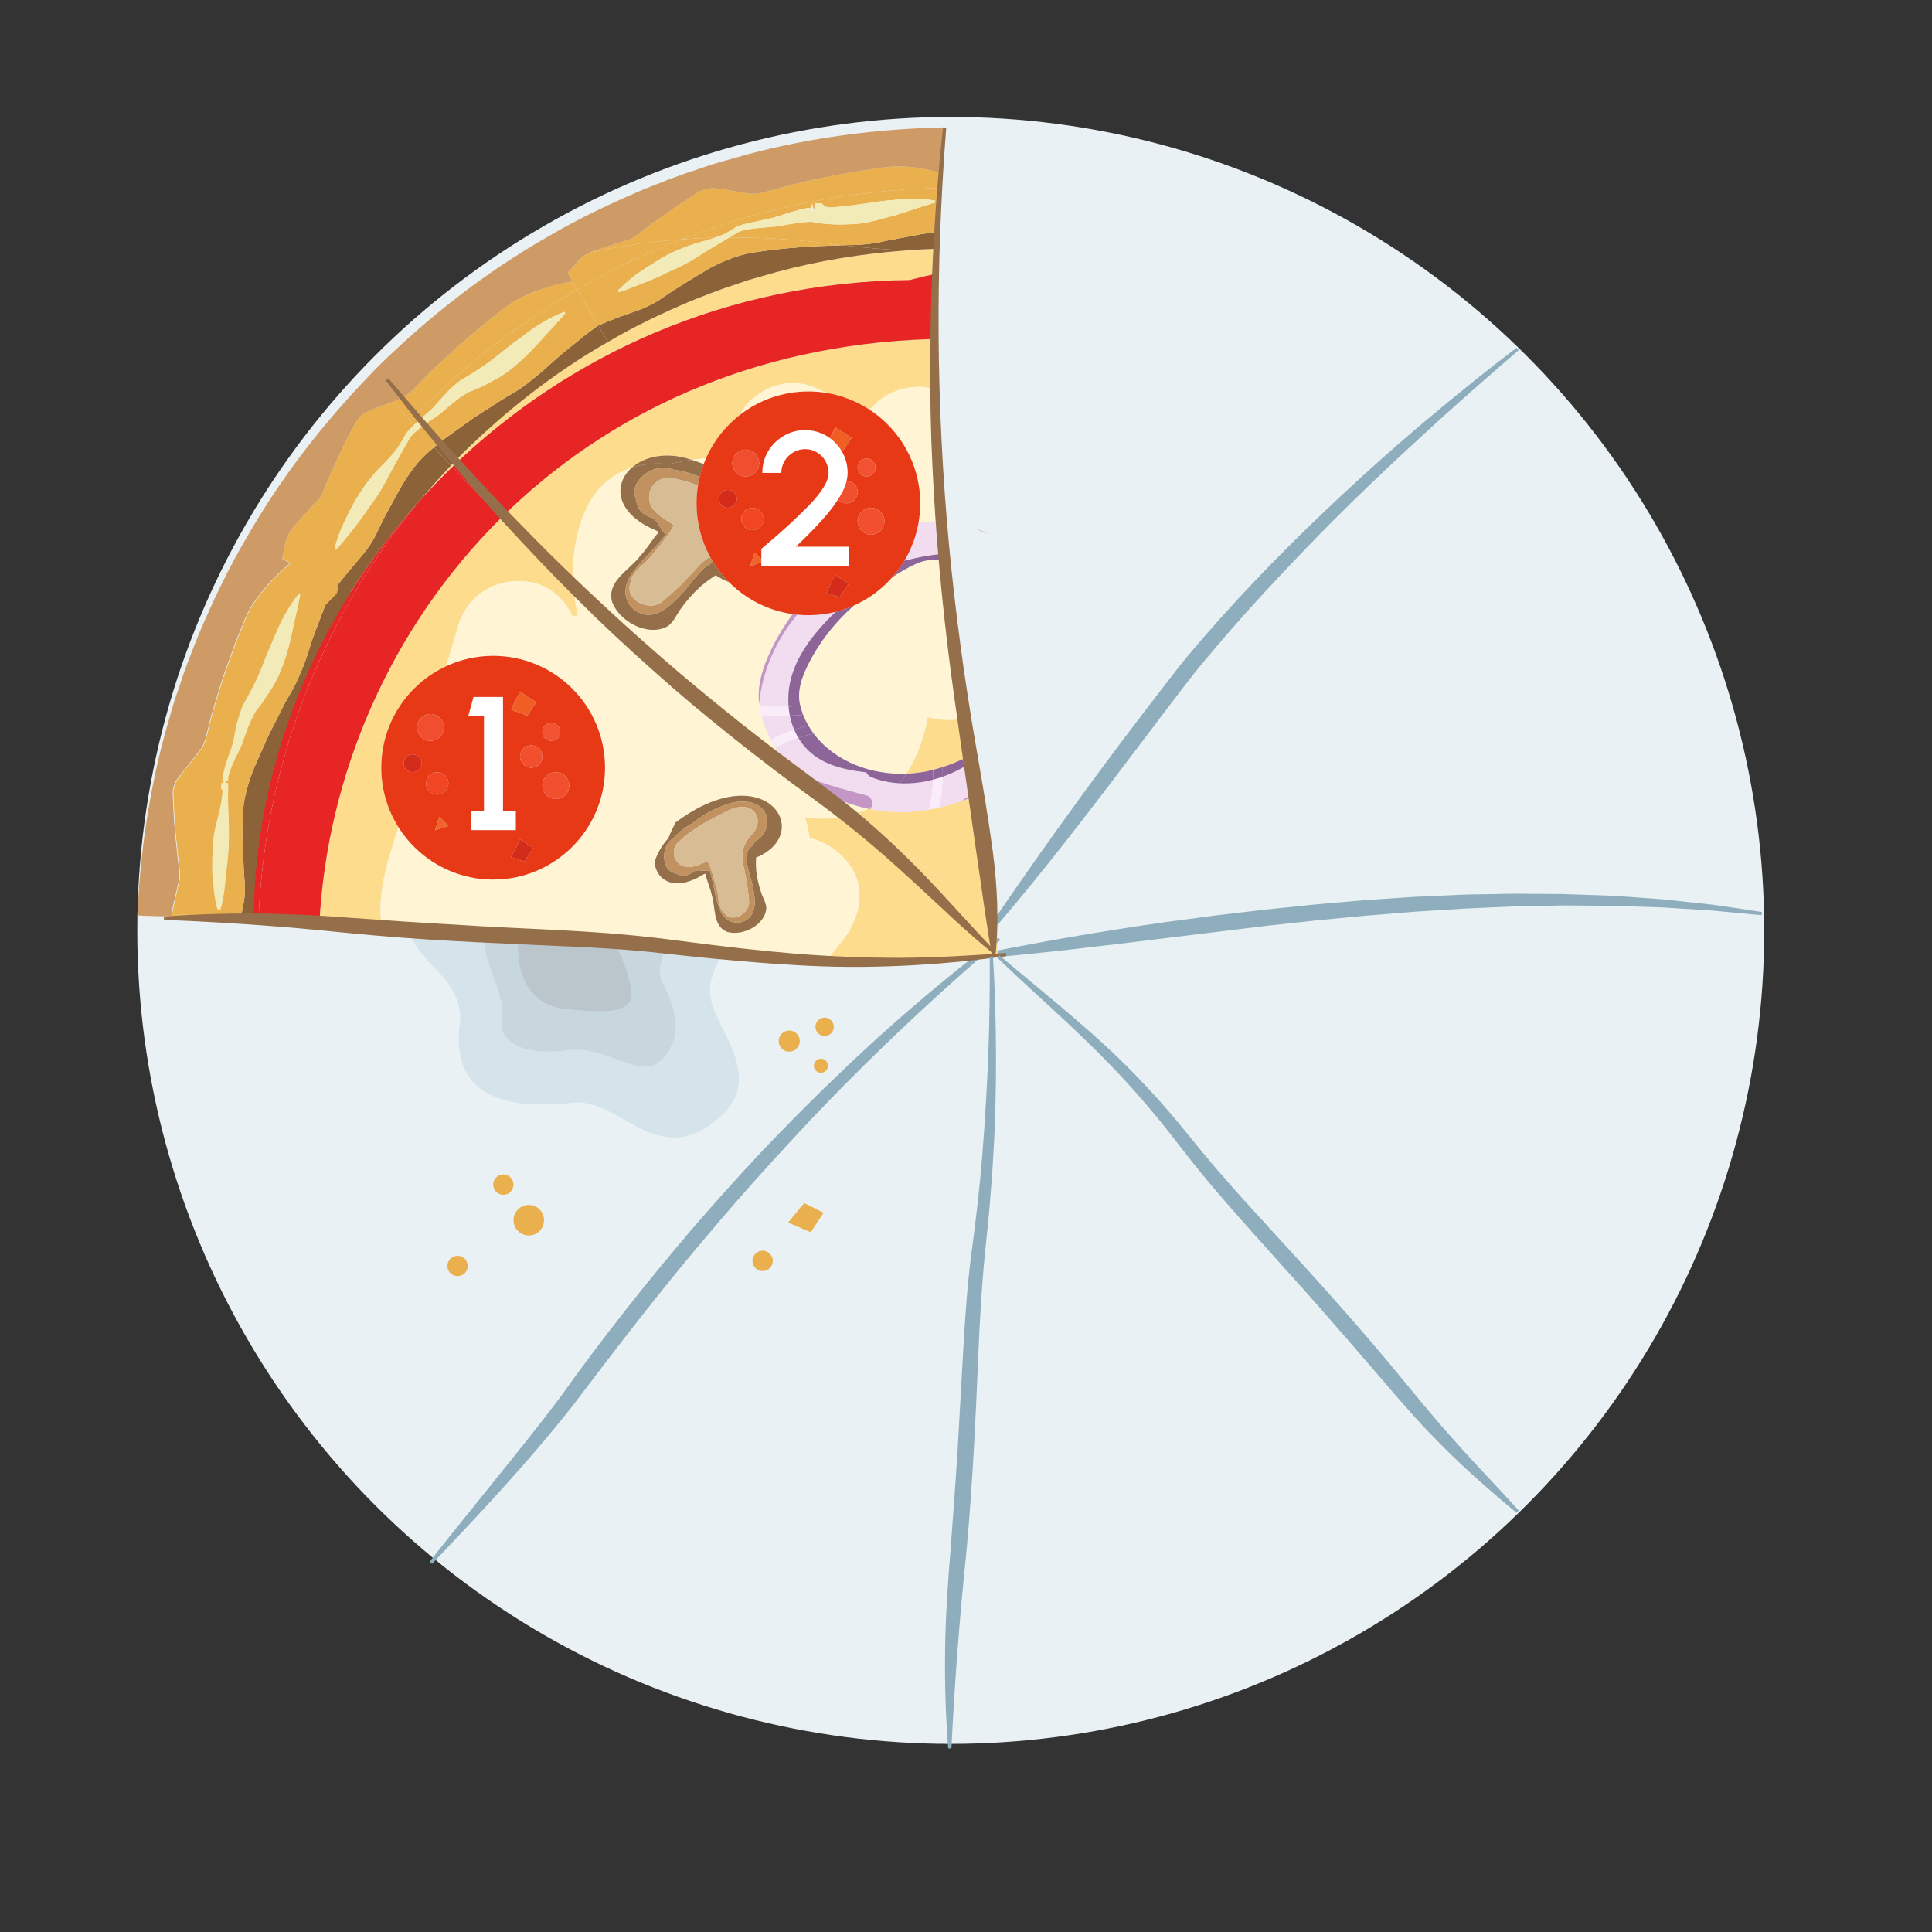 <?xml version="1.0" encoding="utf-8"?>
<!-- Generator: Adobe Illustrator 24.1.0, SVG Export Plug-In . SVG Version: 6.00 Build 0)  -->
<svg version="1.1" id="Layer_1" xmlns="http://www.w3.org/2000/svg" xmlns:xlink="http://www.w3.org/1999/xlink" x="0px" y="0px"
	 width="380px" height="380px" viewBox="0 0 380 380" style="enable-background:new 0 0 380 380;" xml:space="preserve">
<rect x="0" y="0" width="380" height="380" fill="#333333" stroke="none"/>
<g>
	<circle style="fill:#E9F1F5;" cx="187" cy="183" r="160"/>
	<g>
		<path style="fill:#D5E3EB;" d="M112.528,216.891c9.321-1.056,16.268,12.826,27.966,3.774c11.698-9.052-1.488-19.032-0.867-26.365
			s15.32-24.771-2.701-29.992s-23.281,10.655-35.957,7.734s-20.28,2.269-20.395,9.718c-0.115,7.449,11.041,10.02,9.835,19.888
			C89.122,212.183,94.7,218.911,112.528,216.891z"/>
		<path style="fill:#C8D6DE;" d="M111.706,206.556c7.668-1.02,14.121,5.924,18.215,2.061c4.094-3.863,3.692-9.169,0.346-15.406
			c-2.615-4.874,6.704-12.873-4.218-16.457c-10.798-3.544-10.486,3.17-18.876,3.126c-21.334-0.11-7.094,12.249-8.457,20.479
			C97.956,204.95,102.892,207.729,111.706,206.556z"/>
		<path style="fill:#BAC6CC;" d="M111.43,198.483c7.771,0.732,13.651,1.01,12.674-4.021c-0.977-5.031-3.514-12.557-9.169-11.191
			c-5.655,1.367-13.144-0.893-13.065,3.397S103.591,197.744,111.43,198.483z"/>
	</g>
	<g>
		<path style="fill:#8EAEBD;" d="M196.746,184.911c-10.523,9.026-20.704,18.415-30.43,28.254c-4.89,4.892-9.594,9.964-14.255,15.069
			c-4.655,5.111-9.211,10.312-13.653,15.61c-8.949,10.558-17.335,21.512-25.717,32.583c-8.644,10.99-18.143,21.095-27.709,31.157
			l-0.477-0.412c2.121-2.751,4.307-5.445,6.479-8.15l6.521-8.1c4.341-5.395,8.709-10.778,12.811-16.29
			c8.043-11.279,16.702-22.228,25.718-32.805c4.541-5.269,9.196-10.44,13.948-15.518c4.809-5.025,9.682-9.989,14.724-14.779
			c2.486-2.43,5.068-4.76,7.606-7.133c2.587-2.322,5.17-4.647,7.833-6.881c5.262-4.538,10.691-8.879,16.205-13.095L196.746,184.911z
			"/>
	</g>
	<circle style="fill:#EAB04E;" cx="161.462" cy="209.615" r="1.385"/>
	<circle style="fill:#EAB04E;" cx="162.192" cy="201.962" r="1.808"/>
	<circle style="fill:#EAB04E;" cx="155.231" cy="204.769" r="2.077"/>
	<circle style="fill:#EAB04E;" cx="150" cy="248" r="2"/>
	<circle style="fill:#EAB04E;" cx="104" cy="240" r="3"/>
	<circle style="fill:#EAB04E;" cx="99" cy="233" r="2"/>
	<circle style="fill:#EAB04E;" cx="90" cy="249" r="2"/>
	<polygon style="fill:#EAB04E;" points="158.182,236.636 155,240.455 159.455,242.364 162,238.545 	"/>
</g>
<polygon style="fill:none;" points="160.09,41.41 159.738,40.006 159.428,40.869 159.738,41.41 "/>
<path style="fill:none;" d="M195.904,41.58c-0.242-0.053-0.487-0.102-0.728-0.157C195.176,41.424,195.468,41.488,195.904,41.58z"/>
<g>
	<path style="fill:#8EAEBD;" d="M298.709,68.883c-4.974,4.28-9.925,8.579-14.786,12.977c-4.847,4.412-9.661,8.855-14.396,13.379
		c-4.733,4.525-9.354,9.163-13.877,13.889c-4.516,4.732-8.982,9.509-13.28,14.431c-2.139,2.472-4.259,4.955-6.332,7.452
		c-2.066,2.508-4,5.141-6.007,7.737l-11.879,15.68c-7.953,10.433-16.047,20.79-24.718,30.685l-0.5-0.385
		c7.352-10.898,14.914-21.612,22.704-32.184c3.897-5.283,7.854-10.526,11.867-15.729c2.018-2.585,3.985-5.236,6.101-7.783
		c1.073-1.259,2.127-2.541,3.216-3.781l3.273-3.706c8.799-9.818,18.185-19.077,27.916-27.928c4.86-4.432,9.813-8.76,14.884-12.943
		c5.058-4.197,10.177-8.319,15.417-12.282L298.709,68.883z"/>
</g>
<g>
	<path style="fill:#8EAEBD;" d="M346.466,180.006l-9.73-0.911l-9.744-0.616l-9.754-0.31l-9.755-0.08l-9.753,0.191l-9.745,0.436
		l-9.736,0.608l-9.726,0.786l-9.716,0.931l-9.707,1.054l-19.395,2.37c-12.932,1.601-25.886,3.18-38.918,4.224l-0.089-0.625
		c12.8-2.64,25.661-4.872,38.595-6.704l9.712-1.298l9.737-1.135l9.754-1.014l9.773-0.85l9.791-0.657l9.805-0.447l9.816-0.178
		l9.817,0.068l9.811,0.341c3.267,0.203,6.529,0.473,9.79,0.707l9.755,1.044c3.239,0.45,6.469,0.959,9.699,1.439L346.466,180.006z"/>
</g>
<g>
	<path style="fill:none;" d="M346.107,177.809c0.146,0.011,0.295,0.022,0.441,0.033c-0.048-0.842-0.096-1.683-0.158-2.525
		C346.291,176.147,346.199,176.978,346.107,177.809z"/>
	<path style="fill:none;" d="M55.39,109.803l1.672,0.968c0,0-0.419,0.357-1.062,0.906c-0.644,0.583-1.582,1.391-2.527,2.412
		c-0.935,1.025-1.952,2.223-2.89,3.496c-0.469,0.636-0.918,1.291-1.326,1.95c-0.384,0.671-0.713,1.354-0.991,2.022
		c-0.454,1.103-1.152,2.798-1.972,4.793c-0.726,2.03-1.561,4.366-2.4,6.711c-0.773,2.367-1.458,4.772-2.102,6.868
		c-0.617,2.105-1.011,3.958-1.338,5.189c-0.271,1.102-0.815,2.117-1.559,2.988l-3.778,4.757c-0.802,1.012-1.23,2.275-1.142,3.569
		c0.15,2.519,0.211,4.998,0.456,7.477c0.268,2.482,0.497,4.934,0.812,7.367c0.102,0.651,0.079,1.312-0.069,1.949l-0.804,3.479
		c-0.25,1.027-0.466,2.059-0.645,3.095c0.016,0.001,0.03,0.001,0.046,0.002c0.025,0.001,0.051,0.002,0.076,0.003
		c0.179-1.038,0.396-2.072,0.646-3.1l0.804-3.479c0.148-0.638,0.171-1.298,0.069-1.949c-0.316-2.433-0.544-4.885-0.812-7.367
		c-0.245-2.479-0.306-4.958-0.456-7.477c-0.089-1.293,0.34-2.557,1.141-3.569l3.778-4.757c0.745-0.871,1.289-1.886,1.559-2.988
		c0.327-1.231,0.721-3.085,1.338-5.189c0.644-2.096,1.329-4.501,2.102-6.868c0.839-2.346,1.674-4.682,2.4-6.711
		c0.821-1.995,1.518-3.689,1.972-4.793c0.277-0.669,0.606-1.352,0.991-2.022c0.408-0.659,0.857-1.314,1.326-1.95
		c0.937-1.273,1.954-2.471,2.89-3.496c0.945-1.021,1.883-1.829,2.527-2.412c0.643-0.549,1.062-0.906,1.062-0.906l-1.672-0.968v0
		l-3.738-2.163c-0.01,0.018-0.02,0.036-0.03,0.053L55.39,109.803L55.39,109.803z"/>
	<path style="fill:none;" d="M43.81,154.075c0.012,0.339,0.012,0.678-0.004,1.016c-0.007,0.124-0.027,0.249-0.036,0.373
		c1.04,1.282,1.089,2.571,1.143,3.857c-0.059-1.4-0.096-2.804-0.027-4.198v-1.054l-0.702-0.265l-0.38,0.143
		C43.806,153.989,43.808,154.034,43.81,154.075z"/>
	<path style="fill:none;" d="M65.868,115.794l-7.08-4.096c-0.04,0.07-0.078,0.141-0.118,0.211l6.716,3.886l-0.006,0.013l2.586,1.496
		c-11.772,19.118-18.425,41.062-18.578,63.488c0.133,0.011,0.287,0.023,0.5,0.041c0,0.001,0,0.002,0,0.003
		c0.003,0,0.006,0,0.009,0.001c0.145-22.441,6.8-44.402,18.579-63.532L65.868,115.794L65.868,115.794z"/>
	<path style="fill:none;" d="M199.211,42.205c-0.496-0.07-0.991-0.164-1.485-0.256C198.268,42.053,198.801,42.147,199.211,42.205z"
		/>
	<path style="fill:#FDDC8E;" d="M178.254,49.256c2.094,0.097,4.188,0.159,6.284,0.182c0.005-0.173,0.009-0.345,0.015-0.518
		C182.45,48.987,180.351,49.101,178.254,49.256z"/>
	<path style="fill:#FDDC8E;" d="M192.286,152.28c-0.14-0.966-0.28-1.934-0.427-2.926c-0.146,0.105-0.29,0.212-0.438,0.314
		C191.748,150.527,192.042,151.397,192.286,152.28z"/>
	<path style="fill:#FDDC8E;" d="M190.56,141.118c-2.835,0.669-5.557,0.612-8.078-0.041c-0.716,3.955-2.077,7.829-4.218,11.104
		c1.357-0.052,2.709-0.204,4.031-0.48c0.42-0.088,0.835-0.192,1.249-0.297c0.618-0.156,1.231-0.327,1.835-0.52
		c1.338-0.427,2.639-0.945,3.902-1.537c0.564-0.264,1.119-0.544,1.667-0.838c0.242-0.13,0.487-0.254,0.726-0.39
		c-0.338-2.265-0.696-4.607-1.071-7.013C190.589,141.109,190.575,141.114,190.56,141.118z"/>
	<path style="fill:#FDDC8E;" d="M98.595,101.835c4.838,4.871,9.583,9.438,14.219,13.73c-0.06-0.739-0.103-1.478-0.117-2.215
		c-0.094-5.086,0.902-10.604,3.533-15.01c1.909-3.197,4.798-5.308,8.055-6.367c2.503-2.196,6.845-3.211,11.766-1.523
		c0.932-0.137,1.874-0.241,2.82-0.328c1.471-3.33,3.743-6.224,6.574-8.442c1.307-2.377,3.404-4.305,5.948-5.379
		c3.987-1.682,7.614-1.03,10.943,0.952c3.179,0.484,6.132,1.652,8.711,3.343c2.23-2.684,5.481-4.323,9.222-4.491
		c1.516-0.068,2.919,0.211,4.207,0.726c-0.09-3.372-0.149-6.811-0.165-10.334c-0.467,0.071-0.934,0.128-1.401,0.206
		C147.817,67.822,119.138,81.486,98.595,101.835z"/>
	<path style="fill:#FDDC8E;" d="M195.845,182.132c-7.621-6.7-16.452-13.741-27.608-22.094c-0.312,0.102-0.617,0.213-0.941,0.3
		c-2.781,0.751-5.883,0.853-9.036,0.424c0.211,0.553,0.402,1.12,0.558,1.71c0.204,0.775,0.325,1.561,0.388,2.352
		c3.349,0.723,6.414,2.974,8.234,5.798c3.081,4.779,1.417,10.558-1.884,14.599c-0.928,1.136-1.852,2.277-2.755,3.433l0,0.001
		l27.94-0.306c1.676-1.944,3.375-3.962,5.116-6.084C195.852,182.222,195.848,182.177,195.845,182.132z"/>
	<path style="fill:#FDDC8E;" d="M195.856,182.267c0.02-0.024,0.04-0.048,0.059-0.072c-0.024-0.021-0.047-0.042-0.071-0.062
		C195.848,182.177,195.852,182.222,195.856,182.267z"/>
	<path style="fill:#FDDC8E;" d="M189.316,157.51c-1.517,0.542-3.069,0.987-4.646,1.336c-0.672,0.149-1.346,0.28-2.026,0.392
		c-1.245,0.205-2.5,0.363-3.765,0.44c-2.547,0.155-5.142-0.041-7.687-0.535c-0.167-0.032-0.335-0.054-0.502-0.089
		c-0.773,0.381-1.595,0.705-2.453,0.985c11.156,8.352,19.987,15.393,27.608,22.094c-0.654-7.756-1.648-16.26-3.021-26.072
		c-0.519,0.244-1.043,0.477-1.572,0.698C190.613,157.025,189.968,157.277,189.316,157.51z"/>
	<path style="fill:#FDDC8E;" d="M78.371,162.698C76.238,159.309,75,155.3,75,151c0-8.85,5.228-16.474,12.762-19.966
		c0.789-2.664,1.577-5.328,2.366-7.992c1.915-6.469,8.351-9.887,14.819-8.414c3.46,0.788,6.205,3.39,7.673,6.576
		c0.348-0.063,0.697-0.118,1.046-0.159c-0.42-1.808-0.703-3.643-0.851-5.48c-4.637-4.291-9.381-8.858-14.219-13.73
		c-21.726,21.52-34.328,50.518-35.786,80.086l12.387,0.754C73.903,175.877,76.348,169.172,78.371,162.698z"/>
	<path style="fill:#FDDC8E;" d="M190.74,188.351l5.564-0.061c-0.126-1.962-0.276-3.969-0.448-6.023
		C194.115,184.388,192.416,186.407,190.74,188.351z"/>
	<path style="fill:#F2DCF0;" d="M183.528,153.346c-2.165,0.574-4.406,0.838-6.629,0.713c-1.501,1.839-3.313,3.405-5.46,4.594
		c-0.061,0.173-0.141,0.34-0.248,0.49c2.545,0.495,5.14,0.69,7.687,0.535c1.265-0.077,2.52-0.235,3.765-0.44
		c0.004-0.02-0.002-0.035,0.003-0.055C183.176,157.277,183.456,155.315,183.528,153.346z"/>
	<path style="fill:#F2DCF0;" d="M185.433,152.762c-0.018,2.044-0.275,4.08-0.764,6.084c1.578-0.349,3.13-0.794,4.646-1.336
		c0.207-0.286,0.51-0.526,0.924-0.676c0.329-0.119,0.648-0.257,0.971-0.387c-0.253-1.954-0.72-3.879-1.395-5.741
		C188.437,151.521,186.964,152.217,185.433,152.762z"/>
	<path style="fill:#FDDC8E;" d="M178.254,49.256c-8.631,0.636-17.198,2.009-25.544,4.263l-4.331,1.229
		c-1.452,0.381-2.85,0.939-4.279,1.397c-2.867,0.897-5.637,2.059-8.433,3.151c-5.516,2.36-10.964,4.917-16.128,7.991
		c-10.447,5.944-19.962,13.452-28.532,21.868c-0.781,0.796-1.546,1.608-2.311,2.419c0.086,0.092,0.172,0.181,0.258,0.273
		c22.751-22.015,54.016-36.384,90.001-36.772c1.819-0.496,3.642-0.916,5.467-1.3c0.031-1.433,0.07-2.88,0.115-4.336
		C182.442,49.415,180.348,49.353,178.254,49.256z"/>
	<path style="fill:#FDDC8E;" d="M82.583,98.459c2.042-2.272,4.166-4.478,6.372-6.612c-0.086-0.092-0.172-0.181-0.258-0.273
		C86.592,93.808,84.55,96.102,82.583,98.459z"/>
	<path style="fill:#8C6339;" d="M49.889,180.834L49.889,180.834c0-0.001,0-0.002,0-0.003c-0.214-0.017-0.367-0.03-0.5-0.041
		c-0.001,0.105-0.006,0.209-0.007,0.314l0.509,0.031c0-0.002,0-0.005,0-0.007C49.891,181.03,49.888,180.932,49.889,180.834z"/>
	<path style="fill:#8C6339;" d="M69.657,116.787l-3.204-1.774l-2.484,4.043c-0.441,1.1-0.842,2.219-1.264,3.322l-1.249,3.308
		l-1.081,3.365c-0.381,1.224-0.886,2.396-1.382,3.57c-0.485,1.18-1.046,2.327-1.684,3.441c-1.517,2.505-2.719,5.154-4.087,7.769
		c-0.666,1.314-1.212,2.673-1.829,4.016c-0.577,1.354-1.258,2.688-1.757,4.076c-0.597,1.547-1.075,3.144-1.43,4.766
		c-0.376,1.617-0.443,3.296-0.483,4.953l-0.028,2.92c0.007,0.973,0.072,1.951,0.105,2.921c0.109,1.946,0.101,3.865,0.304,5.795
		c0.153,1.631,0.059,3.255-0.282,4.853c-0.168,0.829-0.31,1.663-0.45,2.498c0.136,0.011,0.265,0.019,0.402,0.03
		c-0.019,0.114-0.036,0.23-0.055,0.344l3.109,0.189c0-0.105-0.43-1.503-0.43-1.608C50.553,157.159,57.885,135.905,69.657,116.787z"
		/>
	<path style="fill:#EAB04E;" d="M38.44,180.027c-1.568-0.086-3.101-0.16-4.592-0.222c-0.025-0.001-0.051-0.002-0.076-0.003
		c-0.029,0.164-0.042,0.33-0.059,0.496l4.703,0.154C38.423,180.309,38.434,180.169,38.44,180.027z"/>
	<path style="fill:#EAB04E;" d="M47.373,180.629c-2.925-0.233-5.76-0.426-8.475-0.578c-0.005,0.138-0.008,0.277-0.013,0.415l0.013,0
		l8.822,0.537c0.019-0.115,0.036-0.23,0.055-0.344C47.638,180.648,47.509,180.64,47.373,180.629z"/>
	<path style="fill:#F2EBB7;" d="M58.75,116.787c-0.887,1.105-1.669,2.288-2.383,3.503c-0.721,1.212-1.367,2.458-1.893,3.737
		c-1.082,2.553-2.161,4.999-3.083,7.448c-0.489,1.216-1.014,2.412-1.632,3.577c-0.289,0.544-0.601,1.132-0.927,1.749l-0.482,0.873
		l-0.121,0.22c-0.041,0.074-0.07,0.125-0.14,0.25c-0.058,0.103-0.125,0.222-0.172,0.305l-0.134,0.279
		c-0.328,0.73-0.55,1.402-0.765,2.091c-0.2,0.688-0.428,1.357-0.559,2.052c-0.136,0.682-0.272,1.372-0.411,2.071l-0.097,0.517
		c-0.038,0.191-0.061,0.303-0.092,0.457c-0.075,0.304-0.174,0.626-0.278,0.949c-0.419,1.298-0.966,2.598-1.322,3.965
		c-0.034,0.122-0.064,0.247-0.097,0.369c-0.222,0.132-0.479,0.35-0.779,0.679c-0.088,1.227,0.132,6.042-0.137,7.261
		c-0.301,1.34-0.687,2.69-0.979,4.052c-0.307,1.359-0.393,2.749-0.461,4.13c-0.058,1.383-0.081,2.765-0.064,4.144
		c0.085,1.386,0.215,2.768,0.393,4.143c0.202,1.376,0.368,2.741,0.792,3.449h0.348c0.301-0.719,0.591-2.07,0.781-3.424
		c0.2-1.352,0.341-2.704,0.458-4.055c0.172-1.345,0.311-2.692,0.411-4.043c0.13-1.347,0.076-2.717,0.102-4.076
		c0.004-0.682-0.019-1.366-0.041-2.055l-0.075-2.084c-0.037-0.881,0.852-5.793,0.325-7.604c0.057-0.169,0.109-0.339,0.168-0.506
		c0.44-1.278,1.1-2.49,1.721-3.749c0.155-0.318,0.307-0.638,0.45-0.987c0.069-0.168,0.143-0.39,0.19-0.536l0.163-0.483
		c0.225-0.634,0.451-1.271,0.681-1.918c0.215-0.64,0.517-1.249,0.789-1.856c0.283-0.596,0.569-1.209,0.872-1.707l0.11-0.177
		c0.035-0.047,0.068-0.093,0.1-0.136c0.02-0.032,0.091-0.114,0.146-0.18l0.17-0.207c0.229-0.275,0.446-0.558,0.656-0.846
		c0.425-0.573,0.808-1.169,1.197-1.767c0.818-1.18,1.543-2.415,2.142-3.697c1.143-2.598,1.962-5.251,2.531-7.934
		c0.267-1.354,0.607-2.659,0.901-3.999c0.296-1.338,0.587-2.689,0.838-4.093L58.75,116.787z"/>
	<path style="fill:#F2EBB7;" d="M43.81,154.075c-0.002-0.041-0.004-0.086-0.006-0.127l-0.322,0.122v1.054
		c0.109,0.114,0.196,0.227,0.288,0.341c0.009-0.124,0.029-0.249,0.036-0.373C43.822,154.753,43.822,154.414,43.81,154.075z"/>
	<path style="fill:#CE9A65;" d="M27.902,180.021c-0.008,0-0.016,0-0.023-0.001c-0.288-0.007-0.574-0.014-0.858-0.021
		c0.006-0.138,0.018-0.276,0.025-0.415c-0.008,0-0.016,0-0.025-0.001c-0.007,0.165-0.011,0.329-0.018,0.494l0.904,0.03
		C27.905,180.079,27.904,180.05,27.902,180.021z"/>
	<path style="fill:#CE9A65;" d="M33.727,179.8c-0.024,0.138-0.054,0.274-0.076,0.412c-0.001,0.002,0,0.003-0.001,0.005
		c-0.973-0.041-1.927-0.076-2.865-0.107c-0.001,0.031-0.002,0.061-0.003,0.092l2.933,0.096c0.016-0.166,0.029-0.331,0.059-0.496
		C33.757,179.801,33.742,179.8,33.727,179.8z"/>
	<path style="fill:#8C6339;" d="M114.795,66.142l-2.756,2.244c-1.86,1.45-3.605,3.05-5.351,4.623
		c-1.942,1.663-3.922,3.278-6.165,4.544c-1.287,0.703-2.492,1.514-3.726,2.301c-1.225,0.797-2.483,1.568-3.698,2.395l-3.597,2.563
		l-1.805,1.296l-1.741,1.373c-0.202,0.161-0.391,0.338-0.59,0.503c1.115,1.214,2.225,2.41,3.331,3.591
		c0.765-0.812,1.53-1.624,2.311-2.419c8.57-8.416,18.085-15.924,28.532-21.868l-1.893-3.272
		C116.695,64.729,115.721,65.398,114.795,66.142z"/>
	<path style="fill:#8C6339;" d="M85.365,87.983c-1.082,0.895-2.131,1.835-3.056,2.889c-1.071,1.27-2.046,2.624-2.909,4.041
		c-1.046,1.64-1.903,3.419-2.853,5.104c-0.957,1.682-1.799,3.433-2.627,5.178c-0.693,1.481-1.67,2.784-2.689,4.046
		c-1.811,2.144-3.691,4.273-5.364,6.552l2.609,1.509c4.101-6.66,8.828-12.97,14.106-18.844c1.968-2.356,4.009-4.651,6.114-6.884
		C87.59,90.393,86.48,89.197,85.365,87.983z"/>
	<polygon style="fill:#EAB04E;" points="58.788,111.697 57.185,110.77 58.788,111.697 	"/>
	<polygon style="fill:#EAB04E;" points="58.788,111.697 65.868,115.794 65.868,115.794 58.788,111.697 	"/>
	<path style="fill:#EAB04E;" d="M113.55,56.935l-0.927-1.602c0,0-0.542,0.099-1.376,0.251c-0.856,0.173-2.068,0.413-3.381,0.85
		c-2.641,0.843-5.975,2.054-8.24,3.87c-0.939,0.738-2.426,1.808-4.095,3.174c-1.645,1.396-3.564,2.968-5.436,4.605
		c-1.821,1.693-3.651,3.394-5.259,4.888c-1.536,1.564-2.86,2.913-3.754,3.823c-0.805,0.798-1.767,1.42-2.816,1.832l-0.956,0.367
		c1.106,1.263,2.209,2.51,3.308,3.741C90.305,72.678,101.385,63.973,113.55,56.935z"/>
	<path style="fill:#EAB04E;" d="M87.697,86.107l1.805-1.296l3.597-2.563c1.215-0.828,2.473-1.598,3.698-2.395
		c1.234-0.786,2.44-1.598,3.726-2.301c2.243-1.266,4.223-2.88,6.165-4.544c1.746-1.573,3.49-3.173,5.351-4.623l2.756-2.244
		c0.926-0.743,1.9-1.413,2.852-2.126l-4.097-7.08c-12.165,7.039-23.245,15.743-32.933,25.799c0.263,0.294,0.527,0.593,0.789,0.885
		c0.007-0.006,0.013-0.013,0.02-0.02c1.033-0.968,2.065-1.911,3.11-2.791c0.254-0.225,0.502-0.452,0.721-0.676
		c0.105-0.117,0.182-0.202,0.311-0.347l0.346-0.396c0.474-0.531,0.942-1.056,1.405-1.574c0.484-0.513,0.951-1.049,1.483-1.528
		c0.535-0.485,1.066-0.953,1.719-1.417l0.257-0.173c0.083-0.048,0.201-0.117,0.303-0.177c0.125-0.073,0.175-0.102,0.249-0.145
		l0.215-0.128l0.858-0.51c0.568-0.343,1.126-0.692,1.666-1.066c1.101-0.72,2.174-1.47,3.205-2.278
		c1.024-0.813,2.058-1.632,3.113-2.469c1.076-0.802,2.17-1.617,3.279-2.444c2.193-1.686,4.686-3.098,7.321-4.138l0.195,0.289
		c-0.922,1.086-1.851,2.106-2.779,3.111c-0.943,0.985-1.845,2.011-2.766,3.032c-0.927,1.004-1.888,1.996-2.919,2.924
		c-1.03,0.93-2.061,1.888-3.24,2.684c-1.155,0.819-2.444,1.474-3.695,2.145c-0.629,0.332-1.269,0.645-1.925,0.927
		c-0.328,0.143-0.659,0.277-0.996,0.399l-0.252,0.093c-0.081,0.029-0.184,0.064-0.218,0.082c-0.049,0.021-0.101,0.044-0.155,0.067
		l-0.185,0.097c-0.515,0.277-1.072,0.661-1.619,1.033c-0.549,0.379-1.058,0.819-1.585,1.244c-0.526,0.44-1.046,0.875-1.562,1.307
		l-0.386,0.334c-0.116,0.102-0.292,0.255-0.437,0.365c-0.3,0.229-0.595,0.428-0.89,0.623c-1.198,0.75-2.284,1.56-3.347,2.405
		c-0.006,0.005-0.011,0.01-0.017,0.015c1.054,1.17,2.106,2.326,3.153,3.466c0.199-0.165,0.389-0.341,0.59-0.503L87.697,86.107z"/>
	<path style="fill:#EAB04E;" d="M82.212,84.517c-0.508,0.425-1.024,0.866-1.399,1.342l-0.13,0.177c-0.036,0.06-0.06,0.1-0.114,0.189
		l-0.26,0.46l-0.535,0.906l-2.041,3.678l-0.999,1.825c-0.339,0.596-0.662,1.202-0.979,1.813c-0.644,1.212-1.355,2.368-2.142,3.47
		c-0.401,0.554-0.797,1.101-1.191,1.645l-1.157,1.672c-0.787,1.104-1.614,2.184-2.482,3.241c-0.885,1.047-1.687,2.154-2.669,3.161
		l-0.304-0.17c0.353-1.364,0.774-2.707,1.322-3.977c0.555-1.265,1.154-2.513,1.795-3.741c0.633-1.234,1.312-2.443,2.093-3.583
		c0.753-1.16,1.585-2.271,2.487-3.33c0.871-1.085,1.944-2.008,2.874-3.018c0.948-0.998,1.806-2.063,2.492-3.245
		c0.185-0.283,0.358-0.574,0.52-0.871c0.076-0.143,0.154-0.292,0.237-0.449c0.039-0.072,0.098-0.178,0.143-0.262
		c0.06-0.087,0.12-0.176,0.168-0.248c0.459-0.61,0.961-1.096,1.469-1.582c-0.262-0.292-0.526-0.591-0.789-0.885
		c-1.099-1.231-2.202-2.478-3.308-3.741l-4.734,1.82c-1.188,0.483-2.14,1.409-2.746,2.541l-1.742,3.318
		c-0.57,1.106-1.072,2.261-1.604,3.381c-1.054,2.251-2.096,4.476-2.984,6.785c-0.247,0.609-0.607,1.162-1.064,1.634
		c-1.693,1.683-3.234,3.488-4.815,5.286c-0.658,0.75-1.133,1.644-1.379,2.601l-0.728,3.443l1.672,0.968c0,0-0.419,0.357-1.062,0.906
		c-0.644,0.583-1.582,1.391-2.527,2.412c-0.935,1.025-1.952,2.223-2.89,3.496c-0.469,0.636-0.918,1.291-1.326,1.95
		c-0.384,0.671-0.713,1.354-0.991,2.022c-0.454,1.103-1.151,2.798-1.972,4.793c-0.726,2.03-1.561,4.366-2.4,6.711
		c-0.773,2.367-1.458,4.772-2.102,6.868c-0.617,2.105-1.011,3.958-1.338,5.189c-0.271,1.102-0.815,2.117-1.559,2.988l-3.778,4.757
		c-0.801,1.012-1.23,2.275-1.141,3.569c0.15,2.519,0.211,4.998,0.456,7.477c0.268,2.482,0.497,4.934,0.812,7.367
		c0.102,0.651,0.079,1.312-0.069,1.949l-0.804,3.479c-0.25,1.029-0.467,2.062-0.646,3.1c1.491,0.062,3.024,0.137,4.592,0.222
		c-0.006,0.142-0.018,0.282-0.023,0.423l0.468,0.015c0.005-0.138,0.008-0.277,0.013-0.415c2.715,0.152,5.55,0.345,8.475,0.578
		c0.14-0.835,0.281-1.669,0.45-2.498c0.342-1.598,0.436-3.223,0.282-4.853c-0.203-1.929-0.195-3.849-0.304-5.795
		c-0.033-0.97-0.098-1.949-0.105-2.921l0.028-2.92c0.04-1.657,0.107-3.336,0.483-4.953c0.354-1.621,0.833-3.218,1.43-4.766
		c0.499-1.388,1.18-2.722,1.757-4.076c0.617-1.343,1.163-2.701,1.829-4.016c1.368-2.615,2.57-5.263,4.087-7.769
		c0.638-1.114,1.2-2.261,1.684-3.441c0.496-1.175,1.001-2.346,1.382-3.57l1.081-3.365l1.249-3.308
		c0.422-1.103,0.823-2.221,1.264-3.322l2.253-2.269l0.413-1.35l-0.323-0.223c1.56-2.061,3.265-4.013,4.92-5.972
		c1.019-1.262,1.996-2.565,2.689-4.046c0.828-1.745,1.67-3.496,2.627-5.178c0.951-1.685,1.807-3.464,2.853-5.104
		c0.864-1.417,1.838-2.771,2.909-4.041c0.924-1.055,1.974-1.994,3.056-2.889C84.318,86.843,83.266,85.686,82.212,84.517z
		 M58.225,121.033c-0.294,1.34-0.634,2.645-0.901,3.999c-0.569,2.682-1.388,5.336-2.531,7.934c-0.599,1.283-1.324,2.518-2.142,3.697
		c-0.389,0.598-0.771,1.194-1.197,1.767c-0.209,0.288-0.427,0.57-0.656,0.846l-0.17,0.207c-0.055,0.066-0.126,0.148-0.146,0.18
		c-0.032,0.043-0.065,0.089-0.1,0.136l-0.11,0.177c-0.303,0.498-0.589,1.111-0.872,1.707c-0.272,0.607-0.574,1.217-0.789,1.856
		c-0.23,0.646-0.456,1.284-0.681,1.918l-0.163,0.483c-0.048,0.146-0.121,0.368-0.19,0.536c-0.142,0.349-0.294,0.67-0.45,0.987
		c-0.621,1.259-1.281,2.471-1.721,3.749c-0.223,0.631-0.445,1.28-0.527,1.888c-0.007,0.071-0.014,0.145,0.007,0.219v0.221
		l-0.702,0.265l0.702,0.265v1.054c-0.069,1.394-0.032,2.798,0.027,4.198l0.075,2.084c0.022,0.689,0.044,1.374,0.041,2.055
		c-0.026,1.359,0.028,2.729-0.102,4.076c-0.1,1.351-0.239,2.698-0.411,4.043c-0.116,1.351-0.257,2.703-0.458,4.055
		c-0.19,1.354-0.48,2.705-0.781,3.424h-0.348c-0.424-0.707-0.59-2.073-0.792-3.449c-0.178-1.375-0.309-2.757-0.393-4.143
		c-0.017-1.379,0.006-2.761,0.064-4.144c0.068-1.381,0.153-2.771,0.461-4.13c0.292-1.362,0.677-2.712,0.979-4.052
		c0.269-1.219,0.436-2.449,0.524-3.676c-0.092-0.114-0.18-0.228-0.288-0.341v-1.054l0.322-0.122
		c-0.006-0.124-0.012-0.248-0.019-0.381c-0.003-0.083-0.006-0.204-0.009-0.299c0.006-0.106,0.013-0.213,0.018-0.299
		c0.085-0.769,0.273-1.451,0.465-2.137c0.356-1.368,0.903-2.668,1.322-3.965c0.104-0.322,0.203-0.644,0.278-0.949
		c0.031-0.154,0.054-0.266,0.092-0.457l0.097-0.517c0.139-0.699,0.276-1.389,0.411-2.071c0.132-0.696,0.359-1.365,0.559-2.052
		c0.215-0.689,0.436-1.361,0.765-2.091l0.134-0.279c0.047-0.083,0.114-0.202,0.172-0.305c0.07-0.126,0.099-0.176,0.14-0.25
		l0.121-0.22l0.482-0.873c0.326-0.617,0.638-1.204,0.927-1.749c0.618-1.165,1.143-2.362,1.632-3.577
		c0.922-2.449,2.001-4.895,3.083-7.448c0.527-1.279,1.173-2.525,1.893-3.737c0.713-1.215,1.496-2.398,2.383-3.503l0.313,0.153
		C58.812,118.344,58.521,119.695,58.225,121.033z"/>
	<polygon style="fill:#EAB04E;" points="55.513,109.802 55.513,109.803 57.185,110.77 57.185,110.77 	"/>
	<path style="fill:#F2EBB7;" d="M79.938,85.201c-0.048,0.072-0.108,0.16-0.168,0.248c-0.046,0.083-0.104,0.189-0.143,0.262
		c-0.083,0.157-0.161,0.305-0.237,0.449c-0.162,0.297-0.334,0.588-0.52,0.871c-0.686,1.182-1.544,2.247-2.492,3.245
		c-0.93,1.01-2.003,1.933-2.874,3.018c-0.901,1.059-1.733,2.17-2.487,3.33c-0.781,1.14-1.46,2.349-2.093,3.583
		c-0.641,1.228-1.24,2.476-1.795,3.741c-0.548,1.27-0.969,2.613-1.322,3.977l0.304,0.17c0.982-1.006,1.785-2.113,2.669-3.161
		c0.869-1.057,1.695-2.137,2.482-3.241l1.157-1.672c0.394-0.544,0.79-1.091,1.191-1.645c0.787-1.102,1.498-2.258,2.142-3.47
		c0.317-0.611,0.639-1.216,0.979-1.813l0.999-1.825l2.041-3.678l0.535-0.906l0.26-0.46c0.054-0.089,0.078-0.129,0.114-0.189
		l0.13-0.177c0.375-0.476,0.891-0.917,1.399-1.342c-0.268-0.297-0.537-0.598-0.806-0.898C80.899,84.105,80.396,84.591,79.938,85.201
		z"/>
	<path style="fill:#F2EBB7;" d="M82.229,84.502c1.063-0.845,2.149-1.655,3.347-2.405c0.295-0.195,0.59-0.394,0.89-0.623
		c0.145-0.11,0.321-0.264,0.437-0.365l0.386-0.334c0.516-0.432,1.036-0.867,1.562-1.307c0.527-0.424,1.036-0.865,1.585-1.244
		c0.547-0.371,1.104-0.756,1.619-1.033l0.185-0.097c0.055-0.023,0.106-0.046,0.155-0.067c0.034-0.018,0.137-0.053,0.218-0.082
		l0.252-0.093c0.337-0.123,0.669-0.256,0.996-0.399c0.656-0.283,1.296-0.595,1.925-0.927c1.251-0.671,2.54-1.326,3.695-2.145
		c1.179-0.796,2.21-1.754,3.24-2.684c1.031-0.928,1.992-1.92,2.919-2.924c0.921-1.021,1.823-2.047,2.766-3.032
		c0.928-1.006,1.857-2.026,2.779-3.111l-0.195-0.289c-2.636,1.04-5.128,2.453-7.321,4.138c-1.109,0.826-2.203,1.642-3.279,2.444
		c-1.055,0.837-2.088,1.656-3.113,2.469c-1.031,0.808-2.104,1.558-3.205,2.278c-0.539,0.375-1.098,0.724-1.666,1.066l-0.858,0.51
		l-0.215,0.128c-0.074,0.043-0.124,0.073-0.249,0.145c-0.102,0.06-0.22,0.129-0.303,0.177l-0.257,0.173
		c-0.653,0.464-1.184,0.931-1.719,1.417c-0.532,0.479-0.999,1.015-1.483,1.528c-0.463,0.519-0.931,1.043-1.405,1.574l-0.346,0.396
		c-0.13,0.145-0.206,0.23-0.311,0.347c-0.219,0.224-0.468,0.451-0.721,0.676c-1.045,0.88-2.078,1.823-3.11,2.791
		c-0.007,0.006-0.013,0.013-0.02,0.02c0.269,0.299,0.538,0.6,0.806,0.898C82.218,84.512,82.223,84.507,82.229,84.502z"/>
	<polygon style="fill:#CE9A65;" points="55.513,109.803 51.775,107.64 55.513,109.803 	"/>
	<path style="fill:none;stroke:#CE9A65;stroke-width:0;stroke-linecap:round;stroke-linejoin:round;" d="M48.503,105.747"/>
	<path style="fill:#CE9A65;" d="M109.493,49.922c-1.483,0.845-2.949,1.718-4.398,2.616c1.67-0.521,3.357-1.011,5.064-1.465
		L109.493,49.922z"/>
	<line style="fill:#CE9A65;" x1="55.513" y1="109.803" x2="55.513" y2="109.802"/>
	<path style="fill:#8C6339;" d="M184.614,47.185c0.02-0.54,0.037-1.077,0.058-1.62l-3.374,0.468l-6.952,1.32
		c-2.5,0.589-5.037,0.873-7.611,0.847c-0.329,0.009-0.66,0.024-0.99,0.033c4.158,0.488,8.33,0.829,12.509,1.023
		c2.097-0.154,4.196-0.268,6.298-0.336C184.571,48.345,184.593,47.763,184.614,47.185z"/>
	<path style="fill:#8C6339;" d="M149.17,49.52c-3.319,0.373-6.471,1.585-9.394,3.135c-3.373,1.996-6.705,3.963-9.868,6.188
		c-0.676,0.456-1.381,0.857-2.113,1.203c-0.724,0.362-1.459,0.706-2.229,0.972l-3.989,1.409c-1.322,0.497-2.614,1.06-3.93,1.589
		l1.893,3.272c5.163-3.074,10.612-5.631,16.128-7.991c2.796-1.091,5.566-2.253,8.433-3.151c1.429-0.458,2.827-1.016,4.279-1.397
		l4.331-1.229c8.346-2.254,16.913-3.628,25.544-4.263c-4.179-0.194-8.35-0.535-12.509-1.023
		C160.257,48.393,154.692,48.684,149.17,49.52z"/>
	<path style="fill:#EAB04E;" d="M184.879,36.962c0-0.002,0-0.004,0-0.006c0.065-0.001,0.131-0.001,0.196-0.003
		c0.052-0.942,0.105-1.885,0.163-2.835c-0.066-0.018-0.126-0.036-0.193-0.055c0.001-0.017,0.002-0.035,0.003-0.052
		c-0.429-0.117-0.879-0.236-1.367-0.355c-2.712-0.728-6.19-1.131-9.069-0.81c-0.592,0.068-1.343,0.155-2.214,0.256
		c-0.866,0.139-1.851,0.298-2.916,0.47c-2.128,0.356-4.585,0.686-7.013,1.257c-4.892,0.937-9.715,2.329-12.179,2.97
		c-1.088,0.317-2.224,0.414-3.347,0.214c-1.977-0.324-4.007-0.713-6.024-0.957c-1.264-0.149-2.562,0.144-3.654,0.821
		c-1.062,0.672-2.134,1.297-3.169,2.004l-3.079,2.131l-3.037,2.128l-2.937,2.264c-0.519,0.402-1.109,0.698-1.741,0.876l-1.721,0.486
		l-1.691,0.563l-3.398,1.135c-0.162,0.056-0.318,0.125-0.475,0.192c5.831-1.257,11.855-2.123,18.042-2.579
		C149.87,40.916,166.986,37.369,184.879,36.962z"/>
	<path style="fill:#EAB04E;" d="M134.06,47.077c-6.187,0.457-12.211,1.323-18.042,2.579c-0.758,0.322-1.459,0.765-2.007,1.395
		l-2.355,2.609l0.967,1.673l0.927,1.602C120.089,53.151,126.943,49.851,134.06,47.077z"/>
	<path style="fill:#EAB04E;" d="M143.267,45.601c0.298-0.165,0.589-0.344,0.873-0.533c0.137-0.088,0.279-0.178,0.428-0.274
		c0.071-0.042,0.175-0.104,0.256-0.152c0.095-0.045,0.192-0.091,0.27-0.128c0.713-0.296,1.401-0.461,2.095-0.624
		c1.379-0.318,2.758-0.567,4.082-0.887c0.332-0.069,0.662-0.135,0.965-0.216c0.15-0.047,0.258-0.081,0.444-0.14l0.499-0.165
		c0.678-0.215,1.348-0.428,2.009-0.638c0.676-0.203,1.356-0.398,2.049-0.578c0.699-0.185,1.388-0.347,2.19-0.398l0.311-0.863
		l0.351,1.405l0.289-1.405l0.251,0l1.001,0c0.664,0.848,1.324,0.833,1.979,0.787c1.311-0.093,2.604-0.274,3.909-0.404
		c2.601-0.273,5.229-0.838,7.995-1.032c2.751-0.249,5.602-0.449,8.411,0.112l0.024,0.348c-1.342,0.47-2.662,0.795-3.966,1.263
		c-1.306,0.446-2.602,0.869-3.914,1.254c-2.624,0.696-5.302,1.585-8.143,1.744c-1.42,0.059-2.84,0.121-4.265,0.039
		c-0.712-0.037-1.425-0.096-2.135-0.188c-0.356-0.044-0.71-0.099-1.064-0.166l-0.266-0.05c-0.085-0.016-0.192-0.039-0.23-0.041
		c-0.054-0.007-0.11-0.014-0.168-0.022l-0.209-0.011c-0.588-0.039-1.255,0.053-1.909,0.123c-0.659,0.077-1.327,0.174-1.995,0.278
		c-0.677,0.111-1.346,0.22-2.011,0.329l-0.502,0.09c-0.152,0.029-0.381,0.071-0.562,0.092c-0.351,0.03-0.712,0.061-1.083,0.093
		c-1.389,0.133-2.753,0.222-4.094,0.428c-0.662,0.109-1.339,0.228-1.91,0.45l-0.202,0.086c-0.061,0.033-0.102,0.055-0.193,0.105
		l-0.456,0.264l-0.905,0.553l-0.302,0.18c6.495-0.037,13.143,0.364,19.92,1.252c0.786,0.103,1.575,0.178,2.362,0.27
		c0.329-0.01,0.661-0.024,0.99-0.033c2.574,0.026,5.111-0.258,7.611-0.847l6.952-1.32l3.374-0.468c0-0.009,0.001-0.018,0.001-0.027
		l-0.197,0.027c0.108-2.825,0.242-5.692,0.403-8.603c-17.893,0.408-35.009,3.954-50.819,10.115c2.172-0.16,4.362-0.272,6.573-0.329
		C141.541,46.431,142.432,46.075,143.267,45.601z"/>
	<path style="fill:#EAB04E;" d="M121.577,62.426l3.989-1.409c0.77-0.266,1.504-0.61,2.229-0.972
		c0.733-0.346,1.438-0.747,2.113-1.203c3.163-2.224,6.495-4.191,9.868-6.188c2.924-1.55,6.076-2.761,9.394-3.135
		c5.522-0.835,11.087-1.126,16.576-1.287c-0.787-0.092-1.576-0.167-2.362-0.27c-6.778-0.888-13.426-1.289-19.92-1.252l-3.309,1.966
		l-1.781,1.066c-0.582,0.375-1.154,0.761-1.74,1.115c-1.167,0.72-2.362,1.358-3.597,1.911c-1.244,0.53-2.438,1.18-3.681,1.72
		c-1.236,0.557-2.495,1.071-3.777,1.549c-1.258,0.53-2.533,1.032-3.882,1.423l-0.179-0.3c0.982-1.013,2.042-1.918,3.124-2.798
		c1.109-0.825,2.259-1.591,3.428-2.331c1.18-0.717,2.346-1.486,3.594-2.078c1.235-0.621,2.513-1.159,3.826-1.618
		c0.656-0.233,1.32-0.444,1.983-0.653c0.678-0.184,1.354-0.367,2.007-0.544c0.392-0.113,0.771-0.258,1.154-0.391
		c-2.21,0.057-4.401,0.169-6.573,0.329c-7.117,2.773-13.97,6.074-20.509,9.858l4.097,7.08
		C118.963,63.486,120.255,62.923,121.577,62.426z"/>
	
		<line style="fill:none;stroke:#EAB04E;stroke-width:0;stroke-linecap:round;stroke-linejoin:round;" x1="112.623" y1="55.333" x2="111.656" y2="53.66"/>
	<path style="fill:#F2EBB7;" d="M144.671,45.977l0.456-0.264c0.091-0.049,0.133-0.072,0.193-0.105l0.202-0.086
		c0.571-0.222,1.249-0.341,1.91-0.45c1.341-0.205,2.706-0.294,4.094-0.428c0.371-0.032,0.731-0.063,1.083-0.093
		c0.181-0.021,0.411-0.063,0.562-0.092l0.502-0.09c0.664-0.109,1.333-0.218,2.011-0.329c0.668-0.104,1.336-0.201,1.995-0.278
		c0.654-0.07,1.321-0.162,1.909-0.123l0.209,0.011c0.058,0.008,0.115,0.015,0.168,0.022c0.038,0.002,0.145,0.024,0.23,0.041
		l0.266,0.05c0.354,0.067,0.708,0.122,1.064,0.166c0.71,0.093,1.423,0.152,2.135,0.188c1.424,0.082,2.845,0.02,4.265-0.039
		c2.841-0.159,5.519-1.047,8.143-1.744c1.312-0.385,2.609-0.808,3.914-1.254c1.304-0.469,2.624-0.793,3.966-1.263l-0.024-0.348
		c-2.809-0.562-5.659-0.361-8.411-0.112c-2.766,0.193-5.394,0.759-7.995,1.032c-1.305,0.131-2.598,0.311-3.909,0.404
		c-0.656,0.046-1.315,0.061-1.979-0.787l-1.001,0l-0.251,0l-0.289,1.405h-0.351l-0.311-0.542c-0.802,0.051-1.491,0.212-2.19,0.398
		c-0.694,0.18-1.374,0.375-2.049,0.578c-0.662,0.21-1.331,0.423-2.009,0.638l-0.499,0.165c-0.186,0.058-0.294,0.093-0.444,0.14
		c-0.302,0.082-0.633,0.147-0.965,0.216c-1.324,0.32-2.703,0.569-4.082,0.887c-0.694,0.163-1.382,0.327-2.095,0.624
		c-0.078,0.037-0.175,0.083-0.27,0.128c-0.081,0.048-0.185,0.11-0.256,0.152c-0.149,0.096-0.291,0.186-0.428,0.274
		c-0.285,0.189-0.575,0.368-0.873,0.533c-0.835,0.473-1.726,0.83-2.635,1.146c0.94-0.024,1.885-0.032,2.832-0.037l0.302-0.18
		L144.671,45.977z"/>
	<path style="fill:#F2EBB7;" d="M139.478,47.139c-0.653,0.177-1.329,0.36-2.007,0.544c-0.663,0.209-1.328,0.42-1.983,0.653
		c-1.313,0.46-2.592,0.998-3.826,1.618c-1.247,0.592-2.413,1.362-3.594,2.078c-1.17,0.74-2.319,1.506-3.428,2.331
		c-1.082,0.881-2.142,1.785-3.124,2.798l0.179,0.3c1.349-0.391,2.624-0.893,3.882-1.423c1.282-0.478,2.541-0.992,3.777-1.549
		c1.243-0.541,2.437-1.19,3.681-1.72c1.235-0.553,2.431-1.191,3.597-1.911c0.586-0.354,1.158-0.741,1.74-1.115l1.781-1.066
		l3.309-1.966c-0.946,0.005-1.892,0.013-2.832,0.037C140.249,46.881,139.87,47.026,139.478,47.139z"/>
	
		<line style="fill:none;stroke:#CE9A65;stroke-width:0;stroke-linecap:round;stroke-linejoin:round;" x1="109.493" y1="49.922" x2="107.6" y2="46.65"/>
	<polygon style="fill:#CE9A65;" points="110.158,51.073 111.656,53.66 110.607,51.848 	"/>
	<path style="fill:#CE9A65;" d="M146.553,30.485l-5.088,1.445c-1.703,0.457-3.35,1.095-5.027,1.637
		c-3.363,1.066-6.623,2.412-9.903,3.704c-6.483,2.761-12.87,5.783-18.935,9.378c-6.081,3.469-11.894,7.381-17.435,11.648
		c-5.621,4.329-10.963,9.023-16.016,13.998c-0.467,0.474-0.919,0.964-1.381,1.443C63.457,83.4,55.16,94.076,48.503,105.747
		c-3.595,6.065-6.617,12.452-9.378,18.935c-1.292,3.28-2.639,6.54-3.704,9.904c-0.542,1.677-1.18,3.324-1.637,5.028l-1.445,5.087
		c-2.619,9.707-4.229,19.664-4.983,29.676c-0.13,1.735-0.231,3.471-0.31,5.209c-0.006,0.138-0.019,0.276-0.025,0.415
		c0.284,0.006,0.57,0.013,0.858,0.021c0.008,0,0.016,0,0.023,0.001c0.002,0.029,0.003,0.058,0.005,0.087l2.874,0.094
		c0.001-0.031,0.002-0.061,0.003-0.092c0.939,0.032,1.892,0.067,2.865,0.107c0-0.002,0-0.003,0.001-0.005
		c0.022-0.138,0.052-0.274,0.076-0.412c0.179-1.036,0.395-2.068,0.645-3.095l0.804-3.479c0.148-0.638,0.171-1.298,0.069-1.949
		c-0.316-2.433-0.544-4.885-0.812-7.367c-0.245-2.479-0.306-4.958-0.456-7.477c-0.089-1.293,0.34-2.557,1.142-3.569l3.778-4.757
		c0.745-0.871,1.289-1.886,1.559-2.988c0.327-1.231,0.721-3.085,1.338-5.189c0.644-2.096,1.329-4.501,2.102-6.868
		c0.839-2.346,1.674-4.682,2.4-6.711c0.821-1.995,1.518-3.689,1.972-4.793c0.277-0.669,0.606-1.352,0.991-2.022
		c0.408-0.659,0.857-1.314,1.326-1.95c0.937-1.273,1.954-2.471,2.89-3.496c0.945-1.021,1.883-1.829,2.527-2.412
		c0.643-0.549,1.062-0.906,1.062-0.906l-1.672-0.968l0.122,0l0.728-3.443c0.247-0.957,0.721-1.851,1.379-2.601
		c1.581-1.798,3.122-3.604,4.815-5.286c0.457-0.472,0.817-1.025,1.064-1.634c0.888-2.308,1.93-4.534,2.984-6.785
		c0.532-1.121,1.034-2.275,1.604-3.381l1.742-3.318c0.606-1.133,1.559-2.058,2.746-2.541l4.734-1.82l0.956-0.367
		c1.049-0.412,2.012-1.034,2.816-1.832c0.894-0.91,2.218-2.259,3.754-3.823c1.608-1.495,3.437-3.195,5.259-4.888
		c1.873-1.637,3.791-3.208,5.436-4.605c1.669-1.366,3.156-2.436,4.095-3.174c2.265-1.817,5.6-3.028,8.24-3.87
		c1.314-0.437,2.525-0.677,3.381-0.85c0.833-0.152,1.376-0.251,1.376-0.251l-0.967-1.673l0,0l2.355-2.609
		c0.548-0.63,1.249-1.073,2.007-1.395c0.157-0.067,0.314-0.135,0.475-0.192l3.398-1.135l1.691-0.563l1.721-0.486
		c0.632-0.178,1.222-0.474,1.741-0.876l2.937-2.264l3.037-2.128l3.079-2.131c1.035-0.707,2.107-1.332,3.169-2.004
		c1.092-0.678,2.391-0.971,3.654-0.821c2.017,0.244,4.046,0.632,6.024,0.957c1.123,0.2,2.259,0.103,3.347-0.214
		c2.464-0.642,7.287-2.034,12.179-2.97c2.428-0.571,4.885-0.901,7.013-1.257c1.065-0.172,2.05-0.33,2.916-0.47
		c0.871-0.101,1.622-0.187,2.214-0.256c2.878-0.322,6.357,0.082,9.069,0.81c0.488,0.119,0.938,0.238,1.367,0.355
		c0.105-1.71,0.218-3.432,0.342-5.172c0-0.002,0-0.005,0-0.007c0.089-1.25,0.188-2.514,0.287-3.78
		C172.499,25.336,159.31,27.044,146.553,30.485z"/>
	<path style="fill:none;stroke:#CE9A65;stroke-width:0;stroke-linecap:round;stroke-linejoin:round;" d="M111.656,53.66"/>
	<path style="fill:#E72525;" d="M88.955,91.847c3.251,3.466,6.465,6.792,9.64,9.988c20.544-20.349,49.223-34.013,84.315-35.134
		c0.468-0.078,0.934-0.134,1.401-0.206c-0.019-4.133,0.018-8.376,0.112-12.721c-1.825,0.385-3.648,0.804-5.467,1.3
		C142.97,55.463,111.706,69.832,88.955,91.847z"/>
	<path style="fill:#E72525;" d="M88.955,91.847c-2.206,2.134-4.33,4.339-6.372,6.612c-5.021,6.014-9.569,12.419-13.443,19.228
		c-3.074,5.164-5.631,10.612-7.991,16.128c-1.091,2.796-2.253,5.566-3.15,8.433c-0.458,1.429-1.016,2.826-1.397,4.279l-1.229,4.331
		c-2.671,9.889-4.113,20.087-4.542,30.336l11.979,0.729c1.458-29.568,14.06-58.566,35.786-80.086
		C95.42,98.639,92.206,95.313,88.955,91.847z"/>
	<path style="fill:#E72525;" d="M49.889,180.834c0,0.098,0.003,0.196,0.003,0.294c0-0.098,0.005-0.195,0.006-0.293
		C49.894,180.835,49.892,180.835,49.889,180.834L49.889,180.834z"/>
	<path style="fill:#E72525;" d="M56.601,146.526c0.381-1.453,0.939-2.85,1.397-4.279c0.897-2.867,2.059-5.637,3.15-8.433
		c2.36-5.516,4.917-10.964,7.991-16.128l-0.663-0.384c-11.779,19.131-18.435,41.091-18.579,63.532
		c-0.001,0.098-0.006,0.195-0.006,0.293c0,0.002,0,0.005,0,0.007l0.939,0.057c0.429-10.249,1.872-20.447,4.542-30.336
		L56.601,146.526z"/>
	<path style="fill:#E72525;" d="M69.14,117.687c3.874-6.809,8.422-13.214,13.443-19.228c-5.278,5.874-10.005,12.184-14.106,18.844
		L69.14,117.687z"/>
	<path style="fill:#FFF5D4;" d="M158.74,131.141c-1.146,2.374-1.96,4.865-1.384,7.48c0.02,0.089,0.054,0.174,0.075,0.262
		c0.128,0.529,0.286,1.049,0.477,1.56c0.294,0.789,0.667,1.549,1.096,2.282c0.32,0.547,0.668,1.078,1.054,1.586
		c0.07,0.093,0.13,0.193,0.203,0.285c4.193,5.285,11.172,7.844,18.003,7.584c2.14-3.275,3.502-7.148,4.218-11.104
		c2.522,0.653,5.243,0.71,8.078,0.041c0.015-0.004,0.029-0.009,0.044-0.013c-0.09-0.576-0.174-1.132-0.266-1.716
		c-1.376-8.768-2.701-18.435-3.757-29.065c-2.159-0.446-4.367-0.387-6.552,0.632c-1.535,0.716-3.012,1.577-4.45,2.516
		c-0.014,0.009-0.028,0.019-0.042,0.028c-2.082,2.373-4.665,4.292-7.586,5.595C164.078,122.533,160.956,126.552,158.74,131.141z"/>
	<path style="fill:#F2DCF0;" d="M181.069,102.767c-0.139,0.024-0.274,0.06-0.412,0.088c-0.473,2.673-1.424,5.179-2.768,7.425
		c2.785-0.7,5.666-1.261,8.543-1.406c0.004,0,0.007,0,0.011,0c-0.198-2.053-0.387-4.134-0.562-6.258
		C184.266,102.469,182.652,102.497,181.069,102.767z"/>
	<path style="fill:#F2DCF0;" d="M155.346,140.755c-1.869,0.071-3.74,0.06-5.607-0.046c0.406,1.587,1.021,3.132,1.75,4.595
		c0.029,0.059,0.066,0.114,0.096,0.172c1.481-0.785,3.026-1.441,4.619-1.968C155.825,142.62,155.536,141.699,155.346,140.755z"/>
	<path style="fill:#FFF5D4;" d="M157.119,151.835c-0.788-0.574-1.584-1.157-2.386-1.748c0.685,0.778,1.43,1.504,2.213,2.196
		c0.532,0.197,1.061,0.403,1.596,0.593C158.065,152.527,157.605,152.188,157.119,151.835z"/>
	<path style="fill:#F2DCF0;" d="M158.543,152.876c3.825,1.357,7.717,2.53,11.675,3.51c1.226,0.303,1.534,1.383,1.222,2.267
		c2.147-1.188,3.959-2.754,5.46-4.594c-1.843-0.104-3.672-0.466-5.43-1.151c-0.538-0.21-0.886-0.572-1.076-0.987
		c-4.733-0.528-9.439-1.665-12.45-5.452c-0.343-0.431-0.65-0.882-0.929-1.346c-1.573,0.513-3.096,1.16-4.548,1.934
		c0.666,1.072,1.429,2.081,2.266,3.031c0.802,0.591,1.598,1.173,2.386,1.748C157.605,152.188,158.065,152.527,158.543,152.876z"/>
	<path style="fill:#FFF5D4;" d="M163.8,156.74c1.516,1.121,3.001,2.224,4.437,3.299c0.858-0.28,1.68-0.604,2.453-0.985
		C168.31,158.552,165.991,157.763,163.8,156.74z"/>
	<path style="fill:#F2DCF0;" d="M155.105,138.98c-0.116-1.412-0.056-2.84,0.188-4.226c0.856-4.864,3.957-9.142,7.373-12.737
		c0.549-0.578,1.132-1.126,1.708-1.681c-1.72,0.432-3.519,0.664-5.373,0.664c-0.737,0-1.466-0.038-2.184-0.109
		c-4.184,4.992-6.862,11.092-7.506,17.494c0.019,0.17,0.048,0.339,0.072,0.509C151.287,139.014,153.196,139.044,155.105,138.98z"/>
	<path style="fill:#FFF5D4;" d="M171.047,80.594C177.039,84.525,181,91.298,181,99c0,1.316-0.122,2.602-0.344,3.854
		c0.138-0.027,0.273-0.064,0.412-0.088c1.584-0.27,3.198-0.298,4.811-0.151c-0.667-8.065-1.16-16.656-1.404-25.787
		c-1.288-0.515-2.691-0.794-4.207-0.726C176.527,76.271,173.277,77.91,171.047,80.594z"/>
	<path style="fill:#FFF5D4;" d="M138.397,91.279c0.147-0.392,0.307-0.777,0.475-1.159c-0.946,0.087-1.888,0.191-2.82,0.328
		c0.078,0.027,0.155,0.047,0.234,0.075C137.02,90.765,137.713,91.02,138.397,91.279z"/>
	<path style="fill:#FFF5D4;" d="M151.585,145.476c-0.03-0.059-0.067-0.113-0.096-0.172c-0.729-1.462-1.343-3.007-1.75-4.595
		c-0.153-0.599-0.27-1.206-0.357-1.815c-0.024-0.17-0.054-0.339-0.072-0.509c-0.084-0.767-0.113-1.538-0.07-2.311
		c0.178-3.194,1.37-6.125,2.788-8.992c1.088-2.2,2.396-4.307,3.876-6.302c-4.862-0.685-9.213-2.956-12.512-6.277
		c-0.853-0.332-1.733-0.777-2.634-1.351c-1.029,0.667-2.021,1.391-2.953,2.189c-1.549,1.411-2.94,2.993-4.132,4.716
		c-0.676,1.048-1.315,2.453-2.44,3.163c-3.831,2.068-9.43-0.973-10.838-4.833c-1.108-4.118,3.395-6.202,5.49-8.997
		c1.378-1.454,2.359-3.236,3.687-4.72c-0.106-0.056-0.408-0.262-0.379-0.261c-8.295-3.43-8.591-9.204-4.907-12.435
		c-3.257,1.059-6.145,3.17-8.055,6.367c-2.631,4.406-3.627,9.925-3.533,15.01c0.013,0.738,0.057,1.477,0.117,2.215
		c15.328,14.186,29.476,25.362,41.919,34.522c-0.837-0.95-1.6-1.959-2.266-3.031C152.15,146.544,151.859,146.015,151.585,145.476z"
		/>
	<path style="fill:#FFF5D4;" d="M162.336,77.252c-3.328-1.982-6.956-2.634-10.943-0.952c-2.544,1.074-4.641,3.002-5.948,5.379
		C149.182,78.75,153.885,77,159,77C160.134,77,161.248,77.086,162.336,77.252z"/>
	<path style="fill:#FFF5D4;" d="M137.793,115.349c-0.006,0.006-0.013,0.01-0.02,0.016
		C137.586,115.525,137.595,115.517,137.793,115.349z"/>
	<path style="fill:#FFF5D4;" d="M165.556,185.223c3.301-4.041,4.965-9.82,1.884-14.599c-1.821-2.824-4.886-5.075-8.234-5.798
		c-0.063-0.791-0.184-1.577-0.388-2.352c-0.156-0.591-0.347-1.157-0.558-1.71c3.153,0.429,6.255,0.327,9.036-0.424
		c0.324-0.088,0.629-0.198,0.941-0.3c-1.436-1.075-2.921-2.178-4.437-3.299c-2.506-1.171-4.829-2.666-6.854-4.456
		c-0.783-0.692-1.528-1.419-2.213-2.196c-12.443-9.161-26.591-20.336-41.919-34.522c0.148,1.837,0.431,3.672,0.851,5.48
		c-0.349,0.041-0.698,0.096-1.046,0.159c-1.468-3.187-4.213-5.788-7.673-6.576c-6.468-1.473-12.904,1.945-14.819,8.414
		c-0.789,2.664-1.577,5.328-2.366,7.992C90.571,129.732,93.699,129,97,129c12.15,0,22,9.85,22,22s-9.85,22-22,22
		c-7.85,0-14.735-4.115-18.629-10.302c-2.023,6.474-4.468,13.179-3.176,19.977l20.316,1.469c10.165,0.468,18.509,0.885,27.833,2.012
		l13.812,1.576c4.037,0.424,7.872,0.786,11.578,1.079l14.066-0.154l0-0.001C163.704,187.5,164.628,186.359,165.556,185.223z
		 M148.697,168.682c-0.037,0.913-0.024,1.827,0.06,2.737c0.191,1.548,0.554,3.076,1.089,4.542c0.346,0.862,0.925,1.855,0.873,2.845
		c-0.391,3.219-4.65,5.315-7.603,4.51c-2.98-1.098-2.309-4.733-3.108-7.21c-0.291-1.463-0.952-2.827-1.283-4.273
		c-0.08,0.04-0.335,0.135-0.322,0.118c-5.655,3.568-9.293,1.262-9.672-2.368c0.538-1.729,1.474-3.343,2.724-4.711
		c0.409-1.043,0.893-2.075,1.413-3.098c0.05-0.036,0.095-0.074,0.146-0.11C150.663,148.604,160.321,163.935,148.697,168.682z"/>
	<path style="fill:#FFF5D4;" d="M148.757,171.43c0-0.004,0-0.008,0-0.011c0-0.002-0.001-0.003-0.001-0.005
		C148.757,171.421,148.757,171.423,148.757,171.43z"/>
	<path style="fill:#FFF5D4;" d="M148.757,171.43c0.001,0.006,0.001,0.013,0.001,0.019
		C148.775,171.631,148.774,171.622,148.757,171.43z"/>
	<path style="fill:#FFF5D4;" d="M123.345,186.156c-9.324-1.127-17.668-1.544-27.833-2.012L123.345,186.156z"/>
	<path style="fill:#FFF5D4;" d="M146.8,188.832l1.935-0.021c-3.706-0.293-7.541-0.655-11.578-1.079L146.8,188.832z"/>
	<path style="fill:#946F49;" d="M131.561,91.303c1.46-0.361,2.967-0.631,4.491-0.854c-4.921-1.688-9.263-0.673-11.766,1.523
		C126.597,91.22,129.092,90.993,131.561,91.303z"/>
	<path style="fill:#946F49;" d="M129.193,104.407c-0.03-0.001,0.273,0.205,0.379,0.261c-1.328,1.484-2.309,3.266-3.687,4.72
		c-2.095,2.796-6.598,4.88-5.49,8.997c1.408,3.86,7.007,6.901,10.838,4.833c1.125-0.711,1.765-2.115,2.44-3.163
		c1.192-1.722,2.584-3.305,4.132-4.716c-0.004,0.003-0.008,0.006-0.012,0.009c-0.198,0.167-0.207,0.175-0.02,0.016
		c0.007-0.006,0.014-0.01,0.02-0.016c0.007-0.006,0.01-0.008,0.017-0.014c-0.002,0.002-0.003,0.003-0.005,0.005
		c0.932-0.797,1.924-1.521,2.953-2.189c0.901,0.574,1.781,1.019,2.634,1.351c-1.164-1.172-2.194-2.476-3.072-3.885
		c-0.081,0.027-0.163,0.057-0.243,0.083c-0.004,0.003-0.007,0.005-0.011,0.008c-0.136,0.093-0.292,0.166-0.432,0.253
		c-0.334,0.207-0.656,0.433-0.968,0.672c-0.029,0.022-0.213,0.172-0.313,0.251c-0.059,0.054-0.121,0.109-0.129,0.117
		c-0.615,0.608-1.185,1.252-1.737,1.917c-0.98,1.179-1.912,2.404-2.986,3.502c-1.282,1.312-2.884,2.801-4.684,3.326
		c-2.776,0.809-5.707-1.263-5.787-4.203c-0.058-2.104,1.176-3.715,2.454-5.255c1.739-2.095,3.726-3.974,5.435-6.092
		c-0.533-0.627-0.979-1.333-1.44-2.099c-0.124-0.206-0.253-0.411-0.395-0.605c0.053,0.097-0.397-0.359-0.457-0.411
		c-0.051-0.044-0.088-0.077-0.119-0.106c-0.045-0.015-0.106-0.038-0.193-0.076c-0.156-0.068-1.02-0.354-0.327-0.152
		c-1.666-0.486-2.776-1.778-2.852-3.429c-0.456-0.964-0.514-2.108,0.042-3.12c1.345-2.45,4.533-3.919,7.183-2.835
		c1.822,0.227,3.577,0.709,5.256,1.477c0.21-0.875,0.471-1.731,0.782-2.562c-0.683-0.259-1.377-0.514-2.111-0.756
		c-0.079-0.028-0.156-0.048-0.234-0.075c-1.524,0.223-3.031,0.493-4.491,0.854c-2.468-0.309-4.964-0.083-7.275,0.669
		C120.602,95.203,120.897,100.977,129.193,104.407z"/>
	<path style="fill:#946F49;" d="M137.793,115.349c0.004-0.003,0.008-0.006,0.012-0.009c0.002-0.002,0.003-0.003,0.005-0.005
		C137.803,115.341,137.8,115.343,137.793,115.349z"/>
	<path style="fill:#C1915F;" d="M137.239,111.533c-2.098,2.286-4.201,4.539-6.64,6.473c-2.297,2.59-7.862,0.25-6.614-3.282
		c0.171-2.035,2.082-3.276,3.438-4.585c1.749-2.234,3.806-4.325,5.131-6.843c-1.931-1.373-4.72-2.563-4.883-5.281
		c-0.09-2.303,1.668-4.016,3.918-4.079c1.935,0.304,3.834,0.85,5.694,1.543c0.089-0.553,0.201-1.098,0.33-1.636
		c-1.678-0.769-3.434-1.251-5.256-1.477c-2.65-1.084-5.838,0.386-7.183,2.835c-0.556,1.012-0.497,2.157-0.042,3.12
		c0.076,1.651,1.186,2.942,2.852,3.429c-0.692-0.202,0.172,0.084,0.327,0.152c0.087,0.038,0.148,0.061,0.193,0.076
		c0.031,0.029,0.068,0.062,0.119,0.106c0.06,0.051,0.511,0.508,0.457,0.411c0.143,0.194,0.271,0.399,0.395,0.605
		c0.461,0.766,0.907,1.471,1.44,2.099c-1.709,2.118-3.696,3.997-5.435,6.092c-1.278,1.539-2.512,3.15-2.454,5.255
		c0.08,2.94,3.011,5.012,5.787,4.203c1.801-0.525,3.402-2.015,4.684-3.326c1.074-1.098,2.005-2.323,2.986-3.502
		c0.553-0.665,1.122-1.309,1.737-1.917c0.009-0.009,0.07-0.064,0.129-0.117c0.1-0.079,0.284-0.228,0.313-0.251
		c0.312-0.239,0.634-0.465,0.968-0.672c0.14-0.087,0.296-0.16,0.432-0.253c0.004-0.003,0.007-0.005,0.011-0.008
		c0.08-0.026,0.162-0.056,0.243-0.083c-0.219-0.351-0.431-0.708-0.63-1.072C138.773,110.025,137.941,110.688,137.239,111.533z"/>
	<path style="fill:#D8BC93;" d="M126.478,113.888c0.006-0.004,0.011-0.008,0.017-0.012c-0.049,0.003-0.099,0.006-0.148,0.008
		C126.084,114.139,126.128,114.14,126.478,113.888z"/>
	<path style="fill:#D8BC93;" d="M127.672,98.014c0.163,2.718,2.952,3.908,4.883,5.281c-1.326,2.518-3.382,4.609-5.131,6.843
		c-1.356,1.309-3.267,2.55-3.438,4.585c-1.248,3.532,4.317,5.872,6.614,3.282c2.439-1.934,4.542-4.187,6.64-6.473
		c0.702-0.844,1.534-1.507,2.45-1.987C137.976,106.414,137,102.821,137,99c0-1.199,0.099-2.375,0.284-3.522
		c-1.859-0.692-3.759-1.238-5.694-1.543C129.34,93.998,127.582,95.711,127.672,98.014z M126.478,113.888
		c-0.351,0.252-0.395,0.251-0.131-0.003c0.049-0.003,0.099-0.006,0.148-0.008C126.489,113.88,126.484,113.884,126.478,113.888z"/>
	<path style="fill:#F2E5F1;" d="M192.78,155.752c0.074-0.035,0.148-0.07,0.221-0.106c-0.172-1.135-0.409-2.26-0.715-3.367
		C192.457,153.457,192.62,154.612,192.78,155.752z"/>
	<path style="fill:#F2E5F1;" d="M191.421,149.668c-0.121,0.084-0.235,0.174-0.358,0.256c-0.405,0.272-0.823,0.531-1.247,0.781
		c0.674,1.861,1.142,3.786,1.395,5.741c0.532-0.215,1.054-0.447,1.569-0.694c-0.16-1.141-0.324-2.296-0.494-3.473
		C192.042,151.397,191.748,150.527,191.421,149.668z"/>
	<path style="fill:#FAECF9;" d="M183.528,153.346c-0.072,1.969-0.352,3.931-0.881,5.837c-0.005,0.02,0.001,0.036-0.003,0.055
		c0.68-0.112,1.354-0.244,2.026-0.392c0.489-2.003,0.746-4.04,0.764-6.084C184.807,152.984,184.17,153.175,183.528,153.346z"/>
	<path style="fill:#FAECF9;" d="M151.585,145.476c0.275,0.538,0.565,1.068,0.883,1.579c1.452-0.774,2.975-1.421,4.548-1.934
		c-0.312-0.52-0.576-1.061-0.812-1.614C154.611,144.035,153.066,144.691,151.585,145.476z"/>
	<path style="fill:#FAECF9;" d="M155.346,140.755c-0.118-0.586-0.193-1.179-0.242-1.776c-1.908,0.064-3.817,0.034-5.723-0.086
		c0.088,0.61,0.204,1.216,0.357,1.815C151.606,140.816,153.477,140.826,155.346,140.755z"/>
	<path style="fill:#8D6599;" d="M183.528,153.346c0.023-0.647,0.044-1.295,0.017-1.942c-0.414,0.105-0.829,0.209-1.249,0.297
		c-1.322,0.276-2.674,0.428-4.031,0.48c-0.425,0.651-0.877,1.28-1.365,1.878C179.122,154.184,181.363,153.92,183.528,153.346z"/>
	<path style="fill:#8D6599;" d="M185.38,150.884c0.038,0.626,0.059,1.253,0.053,1.878c1.531-0.545,3.004-1.241,4.383-2.056
		c-0.166-0.457-0.344-0.911-0.534-1.36C188.018,149.938,186.718,150.457,185.38,150.884z"/>
	<path style="fill:#8D6599;" d="M191.421,149.668c0.148-0.103,0.292-0.209,0.438-0.314c-0.06-0.407-0.123-0.824-0.184-1.236
		c-0.239,0.136-0.484,0.26-0.726,0.39C191.114,148.892,191.273,149.278,191.421,149.668z"/>
	<path style="fill:#8D6599;" d="M157.338,140.655c-0.663,0.048-1.328,0.075-1.992,0.1c0.19,0.944,0.479,1.865,0.857,2.752
		c0.919-0.304,1.853-0.566,2.801-0.783c-0.429-0.733-0.802-1.493-1.096-2.282C157.746,140.559,157.553,140.64,157.338,140.655z"/>
	<path style="fill:#8D6599;" d="M175.579,113.472c1.438-0.939,2.914-1.8,4.45-2.516c2.185-1.019,4.393-1.078,6.552-0.632
		c-0.048-0.479-0.093-0.967-0.139-1.45c-0.004,0-0.007,0-0.011,0c-2.876,0.144-5.758,0.706-8.543,1.406
		c-0.676,1.13-1.453,2.191-2.314,3.178C175.576,113.463,175.578,113.467,175.579,113.472z"/>
	<path style="fill:#8D6599;" d="M160.261,144.596c-0.073-0.092-0.132-0.192-0.203-0.285c-1.031,0.213-2.046,0.486-3.043,0.811
		c0.279,0.464,0.586,0.915,0.929,1.346c3.011,3.787,7.717,4.924,12.45,5.452c0.19,0.415,0.538,0.778,1.076,0.987
		c1.758,0.685,3.587,1.048,5.43,1.151c0.488-0.599,0.94-1.228,1.365-1.878C171.433,152.44,164.454,149.881,160.261,144.596z"/>
	<path style="fill:#8D6599;" d="M155.292,134.754c-0.244,1.386-0.304,2.813-0.188,4.226c0.745-0.025,1.49-0.059,2.234-0.112
		c0.033-0.002,0.061,0.014,0.093,0.016c-0.022-0.088-0.055-0.173-0.075-0.262c-0.576-2.615,0.238-5.106,1.384-7.48
		c2.215-4.589,5.338-8.608,9.212-12.046c-1.145,0.511-2.34,0.93-3.579,1.241c-0.576,0.554-1.159,1.102-1.708,1.681
		C159.249,125.612,156.148,129.889,155.292,134.754z"/>
	<path style="fill:#8D6599;" d="M189.282,149.346c0.19,0.449,0.368,0.902,0.534,1.36c0.424-0.251,0.842-0.509,1.247-0.781
		c0.122-0.082,0.237-0.173,0.358-0.256c-0.148-0.39-0.307-0.776-0.472-1.16C190.401,148.803,189.846,149.082,189.282,149.346z"/>
	<path style="fill:#8D6599;" d="M183.544,151.404c0.028,0.647,0.007,1.295-0.017,1.942c0.642-0.17,1.279-0.361,1.905-0.584
		c0.006-0.626-0.016-1.252-0.053-1.878C184.776,151.076,184.163,151.247,183.544,151.404z"/>
	<path style="fill:#8D6599;" d="M159.004,142.725c-0.947,0.217-1.881,0.479-2.801,0.783c0.236,0.553,0.499,1.095,0.812,1.614
		c0.997-0.325,2.012-0.598,3.043-0.811C159.672,143.803,159.324,143.272,159.004,142.725z"/>
	<path style="fill:#8D6599;" d="M157.908,140.443c-0.19-0.511-0.349-1.031-0.477-1.56c-0.032-0.002-0.061-0.018-0.093-0.016
		c-0.744,0.053-1.489,0.087-2.234,0.112c0.049,0.596,0.124,1.19,0.242,1.776c0.664-0.025,1.328-0.053,1.992-0.1
		C157.553,140.64,157.746,140.559,157.908,140.443z"/>
	<path style="fill:#8D6599;" d="M175.575,113.458c-0.012,0.014-0.025,0.029-0.037,0.043c0.014-0.009,0.028-0.019,0.042-0.028
		C175.578,113.467,175.576,113.463,175.575,113.458z"/>
	<path style="fill:#C496C5;" d="M155.904,120.779c-1.48,1.995-2.788,4.103-3.876,6.302c-1.418,2.867-2.61,5.798-2.788,8.992
		c-0.043,0.773-0.014,1.545,0.07,2.311c0.645-6.402,3.323-12.501,7.506-17.494C156.509,120.861,156.206,120.821,155.904,120.779z"/>
	<path style="fill:#C496C5;" d="M191.798,103.922c0.893,0.461,1.839,0.793,2.802,1.114
		C193.685,104.622,192.748,104.25,191.798,103.922z"/>
	<path style="fill:#C496C5;" d="M189.316,157.51c0.652-0.233,1.297-0.484,1.935-0.751c-0.012-0.104-0.027-0.208-0.04-0.312
		c-0.323,0.131-0.642,0.269-0.971,0.387C189.826,156.984,189.523,157.224,189.316,157.51z"/>
	<path style="fill:#C496C5;" d="M191.211,156.447c0.013,0.104,0.028,0.208,0.04,0.312c0.53-0.221,1.054-0.455,1.572-0.698
		c-0.014-0.102-0.029-0.205-0.043-0.308C192.265,156,191.743,156.231,191.211,156.447z"/>
	<path style="fill:#C496C5;" d="M192.78,155.752c0.014,0.103,0.029,0.206,0.043,0.308c0.073-0.034,0.146-0.069,0.218-0.104
		c-0.015-0.103-0.025-0.207-0.04-0.31C192.928,155.683,192.854,155.717,192.78,155.752z"/>
	<path style="fill:#C496C5;" d="M170.689,159.054c0.166,0.035,0.335,0.057,0.502,0.089c0.107-0.151,0.187-0.317,0.248-0.49
		C171.192,158.789,170.946,158.927,170.689,159.054z"/>
	<path style="fill:#C496C5;" d="M171.439,158.652c0.312-0.884,0.004-1.963-1.222-2.267c-3.958-0.98-7.85-2.152-11.675-3.51
		c1.805,1.319,3.558,2.607,5.257,3.864c2.191,1.023,4.511,1.812,6.889,2.314C170.946,158.927,171.192,158.789,171.439,158.652z"/>
	<path style="fill:#C496C5;" d="M156.946,152.283c2.025,1.79,4.347,3.286,6.854,4.456c-1.699-1.256-3.452-2.544-5.257-3.864
		C158.008,152.686,157.478,152.481,156.946,152.283z"/>
	<path style="fill:#946F49;" d="M133.015,161.663c-0.051,0.036-0.096,0.074-0.146,0.11c-0.52,1.023-1.005,2.055-1.413,3.098
		c-1.25,1.368-2.186,2.982-2.724,4.711c0.379,3.631,4.017,5.936,9.672,2.368c-0.013,0.018,0.242-0.078,0.322-0.118
		c0.331,1.446,0.992,2.81,1.283,4.273c0.798,2.477,0.127,6.112,3.108,7.21c2.953,0.805,7.211-1.29,7.603-4.51
		c0.052-0.99-0.527-1.983-0.873-2.845c-0.534-1.466-0.898-2.993-1.089-4.542c0,0.004,0,0.008,0,0.011
		c0.017,0.192,0.017,0.201,0.001,0.019c-0.001-0.006,0-0.013-0.001-0.019c-0.001-0.007-0.001-0.009-0.001-0.016
		c0,0.002,0.001,0.004,0.001,0.005c-0.083-0.91-0.097-1.825-0.06-2.737C160.321,163.935,150.663,148.604,133.015,161.663z
		 M148.512,165.519c-0.019,0.011-0.039,0.019-0.057,0.029c-0.138,0.379-0.366,0.723-0.692,0.99
		c-0.139,0.114-0.264,0.237-0.395,0.356c-0.07,0.12-0.151,0.236-0.223,0.354c0.001-0.005,0.002-0.009,0.004-0.014
		c-0.001,0.005-0.003,0.01-0.004,0.015c-0.001,0.001-0.001,0.002-0.002,0.003c-0.082,0.134-0.099,0.331-0.04,0.146
		c-0.059,0.215-0.125,0.434-0.19,0.643c0,0.004,0,0.006,0,0.01c-0.002,0.123-0.025,0.249-0.032,0.371
		c-0.018,0.292-0.019,0.585-0.008,0.878c0.001,0.027,0.013,0.203,0.018,0.298c0.007,0.059,0.014,0.12,0.016,0.129
		c0.105,0.636,0.251,1.259,0.418,1.881c0.295,1.104,0.639,2.197,0.844,3.322c0.246,1.344,0.462,2.959,0.006,4.279
		c-0.703,2.036-3.223,2.926-5.046,1.71c-1.304-0.871-1.753-2.314-2.139-3.753c-0.525-1.959-0.812-3.976-1.365-5.926
		c-0.611,0.054-1.232,0.021-1.896-0.028c-0.179-0.013-0.359-0.023-0.538-0.02c0.082,0.009-0.389,0.087-0.446,0.101
		c-0.049,0.012-0.085,0.02-0.116,0.027c-0.028,0.021-0.068,0.048-0.129,0.085c-0.108,0.066-0.654,0.468-0.233,0.134
		c-1.013,0.804-2.276,0.923-3.312,0.259c-0.782-0.138-1.503-0.595-1.879-1.368c-0.91-1.872-0.432-4.443,1.367-5.587
		c1.047-1.148,2.247-2.116,3.646-2.842c0.145-0.117,0.291-0.232,0.439-0.345c2.034-1.549,4.221-2.73,6.648-3.54
		c2.898-0.968,7.301-0.63,7.698,3.194C151.056,163.062,149.999,164.671,148.512,165.519z"/>
	<path style="fill:#C1915F;" d="M143.177,158.115c-2.427,0.81-4.615,1.991-6.648,3.54c-0.148,0.113-0.294,0.228-0.439,0.345
		c-1.399,0.727-2.598,1.695-3.646,2.842c-1.8,1.145-2.278,3.715-1.367,5.587c0.376,0.773,1.097,1.231,1.879,1.368
		c1.036,0.664,2.299,0.545,3.312-0.259c-0.421,0.334,0.125-0.068,0.233-0.134c0.061-0.037,0.101-0.064,0.129-0.085
		c0.031-0.006,0.067-0.014,0.116-0.027c0.057-0.015,0.528-0.092,0.446-0.101c0.18-0.003,0.359,0.007,0.538,0.02
		c0.664,0.049,1.285,0.081,1.896,0.028c0.552,1.95,0.84,3.967,1.365,5.926c0.386,1.44,0.835,2.883,2.139,3.753
		c1.822,1.217,4.343,0.326,5.046-1.71c0.456-1.321,0.239-2.936-0.006-4.279c-0.206-1.125-0.549-2.219-0.844-3.322
		c-0.166-0.622-0.313-1.245-0.418-1.881c-0.001-0.009-0.009-0.07-0.016-0.129c-0.005-0.095-0.017-0.271-0.018-0.298
		c-0.011-0.292-0.01-0.586,0.008-0.878c0.008-0.123,0.03-0.249,0.032-0.371c0-0.004,0-0.006,0-0.01
		c0.065-0.21,0.131-0.428,0.19-0.643c-0.059,0.184-0.043-0.013,0.04-0.146c0-0.001,0.001-0.002,0.002-0.003
		c0.001-0.005,0.003-0.01,0.004-0.015c-0.001,0.005-0.003,0.009-0.004,0.014c0.072-0.118,0.154-0.234,0.223-0.354
		c0.131-0.119,0.256-0.242,0.395-0.356c0.326-0.267,0.554-0.611,0.692-0.99c0.019-0.01,0.039-0.019,0.057-0.029
		c1.487-0.847,2.544-2.457,2.362-4.209C150.478,157.486,146.075,157.148,143.177,158.115z M147.743,164.293
		c-1.488,1.587-2.111,3.712-1.544,5.832c0.487,2.259,0.952,4.507,1.078,6.822c0.586,2.511-3.231,4.888-4.842,2.609
		c-1.164-0.98-1.096-2.676-1.308-4.063c-0.606-2.025-0.992-4.175-1.953-6.065c-1.666,0.583-3.589,1.767-5.312,0.696
		c-1.439-0.936-1.724-2.742-0.794-4.137c2.659-2.731,6.209-4.617,9.619-6.278c2.066-1.294,5.709-1.741,6.3,1.35
		C149.224,162.309,148.604,163.433,147.743,164.293z"/>
	<path style="fill:#C1915F;" d="M143,177.68c0-0.005,0-0.01,0-0.015c-0.02,0.031-0.039,0.062-0.059,0.094
		C142.982,178.028,143.002,178.002,143,177.68z"/>
	<path style="fill:#D8BC93;" d="M142.688,159.708c-3.41,1.661-6.961,3.547-9.619,6.278c-0.93,1.395-0.645,3.201,0.794,4.137
		c1.723,1.071,3.646-0.113,5.312-0.696c0.961,1.89,1.347,4.04,1.953,6.065c0.212,1.388,0.144,3.084,1.308,4.063
		c1.61,2.279,5.428-0.097,4.842-2.609c-0.126-2.315-0.591-4.563-1.078-6.822c-0.567-2.12,0.056-4.245,1.544-5.832
		c0.861-0.859,1.481-1.984,1.245-3.235C148.397,157.967,144.754,158.414,142.688,159.708z M143,177.68
		c0.002,0.322-0.017,0.348-0.059,0.078c0.02-0.031,0.039-0.062,0.059-0.094C143,177.67,143,177.675,143,177.68z"/>
	<path style="fill:#E83917;" d="M75,151c0,4.3,1.238,8.309,3.371,11.698C82.265,168.885,89.15,173,97,173c12.15,0,22-9.85,22-22
		s-9.85-22-22-22c-3.301,0-6.429,0.732-9.238,2.034C80.228,134.526,75,142.15,75,151z M81.16,151.88c-0.972,0-1.76-0.788-1.76-1.76
		c0-0.972,0.788-1.76,1.76-1.76c0.972,0,1.76,0.788,1.76,1.76C82.92,151.092,82.132,151.88,81.16,151.88z M104.48,151
		c-1.215,0-2.2-0.985-2.2-2.2s0.985-2.2,2.2-2.2s2.2,0.985,2.2,2.2S105.695,151,104.48,151z M103.718,140.758l-3.198-1.198
		l1.76-3.52l3.198,2.078L103.718,140.758z M108.44,145.72c-0.972,0-1.76-0.788-1.76-1.76c0-0.972,0.788-1.76,1.76-1.76
		c0.972,0,1.76,0.788,1.76,1.76C110.2,144.932,109.412,145.72,108.44,145.72z M87.32,143.08c0,1.458-1.182,2.64-2.64,2.64
		c-1.458,0-2.64-1.182-2.64-2.64c0-1.458,1.182-2.64,2.64-2.64C86.138,140.44,87.32,141.622,87.32,143.08z M83.8,154.08
		c0-1.215,0.985-2.2,2.2-2.2s2.2,0.985,2.2,2.2s-0.985,2.2-2.2,2.2S83.8,155.295,83.8,154.08z M86.44,160.68l1.76,1.76l-2.64,0.88
		L86.44,160.68z M103.16,169.48l-2.64-0.88l1.76-3.52l2.64,1.76L103.16,169.48z M111.96,154.52c0,1.458-1.182,2.64-2.64,2.64
		c-1.458,0-2.64-1.182-2.64-2.64c0-1.458,1.182-2.64,2.64-2.64C110.778,151.88,111.96,153.062,111.96,154.52z"/>
	<path style="fill:#F24F2E;" d="M106.68,154.52c0,1.458,1.182,2.64,2.64,2.64c1.458,0,2.64-1.182,2.64-2.64
		c0-1.458-1.182-2.64-2.64-2.64C107.862,151.88,106.68,153.062,106.68,154.52z"/>
	<path style="fill:#F04E2E;" d="M82.04,143.08c0,1.458,1.182,2.64,2.64,2.64c1.458,0,2.64-1.182,2.64-2.64
		c0-1.458-1.182-2.64-2.64-2.64C83.222,140.44,82.04,141.622,82.04,143.08z"/>
	<path style="fill:#F04624;" d="M88.2,154.08c0-1.215-0.985-2.2-2.2-2.2s-2.2,0.985-2.2,2.2s0.985,2.2,2.2,2.2
		S88.2,155.295,88.2,154.08z"/>
	<path style="fill:#F24F2E;" d="M104.48,146.6c-1.215,0-2.2,0.985-2.2,2.2s0.985,2.2,2.2,2.2s2.2-0.985,2.2-2.2
		S105.695,146.6,104.48,146.6z"/>
	<path style="fill:#F05232;" d="M108.44,142.2c-0.972,0-1.76,0.788-1.76,1.76c0,0.972,0.788,1.76,1.76,1.76
		c0.972,0,1.76-0.788,1.76-1.76C110.2,142.988,109.412,142.2,108.44,142.2z"/>
	<polygon style="fill:#F05E24;" points="100.52,139.56 103.718,140.758 105.478,138.117 102.28,136.04 	"/>
	<polygon style="fill:#F0632B;" points="86.44,160.68 85.56,163.32 88.2,162.44 	"/>
	<polygon style="fill:#D42C1B;" points="100.52,168.6 103.16,169.48 104.92,166.84 102.28,165.08 	"/>
	<circle style="fill:#D42C1B;" cx="81.16" cy="150.12" r="1.76"/>
	<path style="fill:#E83917;" d="M137.614,93.842c-0.129,0.538-0.241,1.083-0.33,1.636C137.099,96.625,137,97.801,137,99
		c0,3.821,0.976,7.414,2.689,10.545c0.199,0.364,0.411,0.72,0.63,1.072c0.878,1.409,1.908,2.713,3.072,3.885
		c3.299,3.321,7.65,5.592,12.512,6.277c0.302,0.043,0.606,0.082,0.912,0.113c0.719,0.071,1.447,0.109,2.184,0.109
		c1.854,0,3.653-0.232,5.373-0.664c1.239-0.311,2.434-0.73,3.579-1.241c2.921-1.303,5.503-3.222,7.586-5.595
		c0.012-0.014,0.025-0.028,0.037-0.043c0.861-0.986,1.638-2.048,2.314-3.178c1.344-2.246,2.295-4.753,2.768-7.425
		C180.878,101.602,181,100.316,181,99c0-7.702-3.961-14.475-9.953-18.406c-2.579-1.691-5.532-2.859-8.711-3.343
		C161.248,77.086,160.134,77,159,77c-5.115,0-9.818,1.75-13.555,4.678c-2.83,2.218-5.103,5.112-6.574,8.442
		c-0.168,0.381-0.328,0.767-0.475,1.159C138.085,92.11,137.825,92.966,137.614,93.842z M148,104.28c-1.215,0-2.2-0.985-2.2-2.2
		s0.985-2.2,2.2-2.2s2.2,0.985,2.2,2.2S149.215,104.28,148,104.28z M148.44,108.68l1.76,1.76l-2.64,0.88L148.44,108.68z
		 M143.16,96.36c0.972,0,1.76,0.788,1.76,1.76c0,0.972-0.788,1.76-1.76,1.76c-0.972,0-1.76-0.788-1.76-1.76
		C141.4,97.148,142.188,96.36,143.16,96.36z M166.48,99c-1.215,0-2.2-0.985-2.2-2.2s0.985-2.2,2.2-2.2s2.2,0.985,2.2,2.2
		S167.695,99,166.48,99z M165.718,88.758l-3.198-1.198l1.76-3.52l3.198,2.078L165.718,88.758z M164.28,113.08l2.64,1.76l-1.76,2.64
		l-2.64-0.88L164.28,113.08z M173.96,102.52c0,1.458-1.182,2.64-2.64,2.64c-1.458,0-2.64-1.182-2.64-2.64
		c0-1.458,1.182-2.64,2.64-2.64C172.778,99.88,173.96,101.062,173.96,102.52z M172.2,91.96c0,0.972-0.788,1.76-1.76,1.76
		c-0.972,0-1.76-0.788-1.76-1.76c0-0.972,0.788-1.76,1.76-1.76C171.412,90.2,172.2,90.988,172.2,91.96z M149.32,91.08
		c0,1.458-1.182,2.64-2.64,2.64c-1.458,0-2.64-1.182-2.64-2.64c0-1.458,1.182-2.64,2.64-2.64
		C148.138,88.44,149.32,89.622,149.32,91.08z"/>
	<path style="fill:#F24F2E;" d="M168.68,102.52c0,1.458,1.182,2.64,2.64,2.64c1.458,0,2.64-1.182,2.64-2.64
		c0-1.458-1.182-2.64-2.64-2.64C169.862,99.88,168.68,101.062,168.68,102.52z"/>
	<path style="fill:#F04E2E;" d="M144.04,91.08c0,1.458,1.182,2.64,2.64,2.64c1.458,0,2.64-1.182,2.64-2.64
		c0-1.458-1.182-2.64-2.64-2.64C145.222,88.44,144.04,89.622,144.04,91.08z"/>
	<path style="fill:#F04624;" d="M148,99.88c-1.215,0-2.2,0.985-2.2,2.2s0.985,2.2,2.2,2.2s2.2-0.985,2.2-2.2
		S149.215,99.88,148,99.88z"/>
	<path style="fill:#F24F2E;" d="M166.48,94.6c-1.215,0-2.2,0.985-2.2,2.2s0.985,2.2,2.2,2.2s2.2-0.985,2.2-2.2
		S167.695,94.6,166.48,94.6z"/>
	<path style="fill:#F05232;" d="M168.68,91.96c0,0.972,0.788,1.76,1.76,1.76c0.972,0,1.76-0.788,1.76-1.76
		c0-0.972-0.788-1.76-1.76-1.76C169.468,90.2,168.68,90.988,168.68,91.96z"/>
	<polygon style="fill:#F05E24;" points="162.52,87.56 165.718,88.758 167.478,86.117 164.28,84.04 	"/>
	<polygon style="fill:#F0632B;" points="148.44,108.68 147.56,111.32 150.2,110.44 	"/>
	<polygon style="fill:#D42C1B;" points="166.92,114.84 164.28,113.08 162.52,116.6 165.16,117.48 	"/>
	<circle style="fill:#D42C1B;" cx="143.16" cy="98.12" r="1.76"/>
	<g>
		<path style="fill:#FFFFFF;" d="M95.192,140.828h-3.087l1.029-3.742h5.799v22.449h2.525v3.741h-8.792v-3.741h2.526V140.828z"/>
	</g>
	<g>
		<path style="fill:#FFFFFF;" d="M149.748,107.946c3.536-2.937,6.623-5.743,9.26-8.437s3.966-4.864,3.966-6.491
			c0-1.665-0.879-3.199-2.301-4.041c-0.711-0.431-1.478-0.636-2.32-0.636c-1.665,0-3.199,0.917-4.041,2.338
			c-0.43,0.729-0.636,1.497-0.636,2.338h-3.742c0-1.553,0.374-2.956,1.141-4.247s1.796-2.301,3.087-3.049
			c1.291-0.748,2.675-1.123,4.19-1.123c1.515,0,2.899,0.375,4.19,1.123c1.272,0.767,2.282,1.777,3.049,3.068
			c0.748,1.291,1.122,2.713,1.122,4.228c0,1.366-0.467,2.843-1.403,4.434s-2.133,3.199-3.573,4.789
			c-1.44,1.609-3.18,3.367-5.201,5.294h10.42v3.741h-17.21V107.946z"/>
	</g>
</g>
<g>
	<g>
		<path style="fill:#946F49;" d="M186.104,25.211c-1.055,13.596-1.59,27.225-1.495,40.847c0.092,13.621,0.769,27.23,2.018,40.785
			c1.274,13.556,3.089,27.046,5.431,40.476c1.175,6.722,2.318,13.451,3.227,20.247c0.869,6.797,1.235,13.726,0.489,20.586
			l-0.636,0.022c-0.597-3.389-1.113-6.755-1.595-10.111l-1.459-10.066l-2.89-20.228c-0.926-6.763-1.964-13.528-2.77-20.318
			c-0.826-6.789-1.502-13.597-2.06-20.413c-0.552-6.817-0.92-13.647-1.186-20.48c-0.216-6.834-0.297-13.673-0.177-20.507
			c0.201-13.668,0.985-27.324,2.47-40.901L186.104,25.211z"/>
	</g>
	<g>
		<path style="fill:#946F49;" d="M197.916,188.068c-13.717,1.871-27.673,2.621-41.55,1.746c-6.936-0.392-13.848-1.023-20.741-1.734
			c-3.457-0.348-6.877-0.789-10.292-1.075c-3.423-0.301-6.854-0.53-10.297-0.7c-13.773-0.668-27.668-1.093-41.474-2.322
			c-6.923-0.603-13.756-1.394-20.634-1.867c-6.875-0.534-13.769-0.911-20.686-1.195l-0.011-0.631
			c6.917-0.534,13.866-0.698,20.811-0.58c3.472,0.088,6.945,0.211,10.413,0.434l10.35,0.716c3.443,0.254,6.888,0.481,10.334,0.688
			l10.339,0.622c6.896,0.392,13.805,0.635,20.734,1.081c3.464,0.215,6.934,0.491,10.399,0.841c3.474,0.351,6.917,0.795,10.332,1.246
			c6.851,0.88,13.706,1.679,20.574,2.24c6.869,0.555,13.751,0.818,20.645,0.809c6.894-0.04,13.791-0.431,20.687-0.949
			L197.916,188.068z"/>
	</g>
	<g>
		<path style="fill:#946F49;" d="M76.387,74.43l6.711,7.779c2.282,2.553,4.51,5.15,6.833,7.663c2.319,2.517,4.622,5.045,6.985,7.517
			l3.515,3.735l3.584,3.667c4.776,4.891,9.696,9.637,14.707,14.279c4.997,4.657,10.112,9.184,15.312,13.608
			c5.217,4.404,10.515,8.713,15.919,12.887c5.397,4.216,10.93,8.107,16.405,12.407c5.418,4.307,10.474,9.046,15.273,13.979
			c4.79,4.951,9.265,10.13,14.035,15.036l-0.427,0.472c-5.365-4.329-10.271-9.164-15.309-13.766
			c-5.012-4.634-10.137-9.106-15.526-13.234c-2.665-2.093-5.437-4.053-8.22-6.099c-2.754-2.058-5.496-4.132-8.204-6.253
			c-5.414-4.242-10.772-8.561-15.955-13.086c-5.171-4.536-10.295-9.129-15.219-13.931c-4.924-4.8-9.75-9.699-14.424-14.737
			c-4.717-4.997-9.25-10.164-13.657-15.429c-2.224-2.616-4.349-5.313-6.527-7.964c-2.147-2.677-4.208-5.423-6.31-8.132L76.387,74.43
			z"/>
	</g>
</g>
<g>
	<path style="fill:#8EAEBD;" d="M196.608,187.93c9.482,8.063,19.427,15.713,28.053,24.897c2.165,2.276,4.258,4.622,6.279,7.026
		c2.033,2.409,3.965,4.868,5.942,7.235c3.958,4.767,8.13,9.37,12.346,13.959c8.428,9.187,16.847,18.454,24.83,28.068
		c3.991,4.842,7.846,9.629,12.019,14.241c4.105,4.654,8.463,9.1,12.654,13.755l-0.439,0.453c-4.797-3.994-9.519-8.112-13.981-12.529
		c-2.213-2.223-4.41-4.47-6.498-6.817c-2.095-2.354-4.142-4.704-6.151-7.076c-4.059-4.721-8.129-9.43-12.237-14.107
		c-4.108-4.679-8.309-9.275-12.46-13.937c-4.151-4.661-8.317-9.345-12.231-14.258l-5.763-7.363c-1.934-2.419-3.951-4.768-6-7.089
		c-4.122-4.624-8.539-8.984-13.075-13.246c-4.546-4.252-9.221-8.396-13.708-12.744L196.608,187.93z"/>
</g>
<g>
	<path style="fill:#8EAEBD;" d="M195.299,188.153c0.417,6.498,0.581,13.011,0.6,19.526c0.017,6.516-0.131,13.036-0.532,19.545
		c-0.176,3.256-0.428,6.509-0.695,9.761c-0.278,3.241-0.641,6.519-0.963,9.722c-0.626,6.429-0.992,12.886-1.268,19.375
		c-0.534,12.978-1.162,26.016-2.345,38.987c-1.347,12.94-2.339,25.798-2.963,38.815l-0.631,0.01
		c-0.523-6.501-0.706-13.032-0.61-19.56c0.091-6.517,0.542-13.079,1.066-19.527c0.486-6.471,0.974-12.941,1.38-19.417l1.096-19.46
		c0.38-6.496,0.792-13.027,1.647-19.518c0.875-6.459,1.615-12.864,2.133-19.336c0.271-3.23,0.484-6.465,0.672-9.702
		c0.212-3.236,0.362-6.477,0.495-9.72c0.24-6.486,0.318-12.979,0.289-19.477L195.299,188.153z"/>
</g>
<g>
</g>
<g>
</g>
<g>
</g>
<g>
</g>
<g>
</g>
<g>
</g>
<g>
</g>
<g>
</g>
<g>
</g>
<g>
</g>
<g>
</g>
<g>
</g>
<g>
</g>
<g>
</g>
<g>
</g>
</svg>
